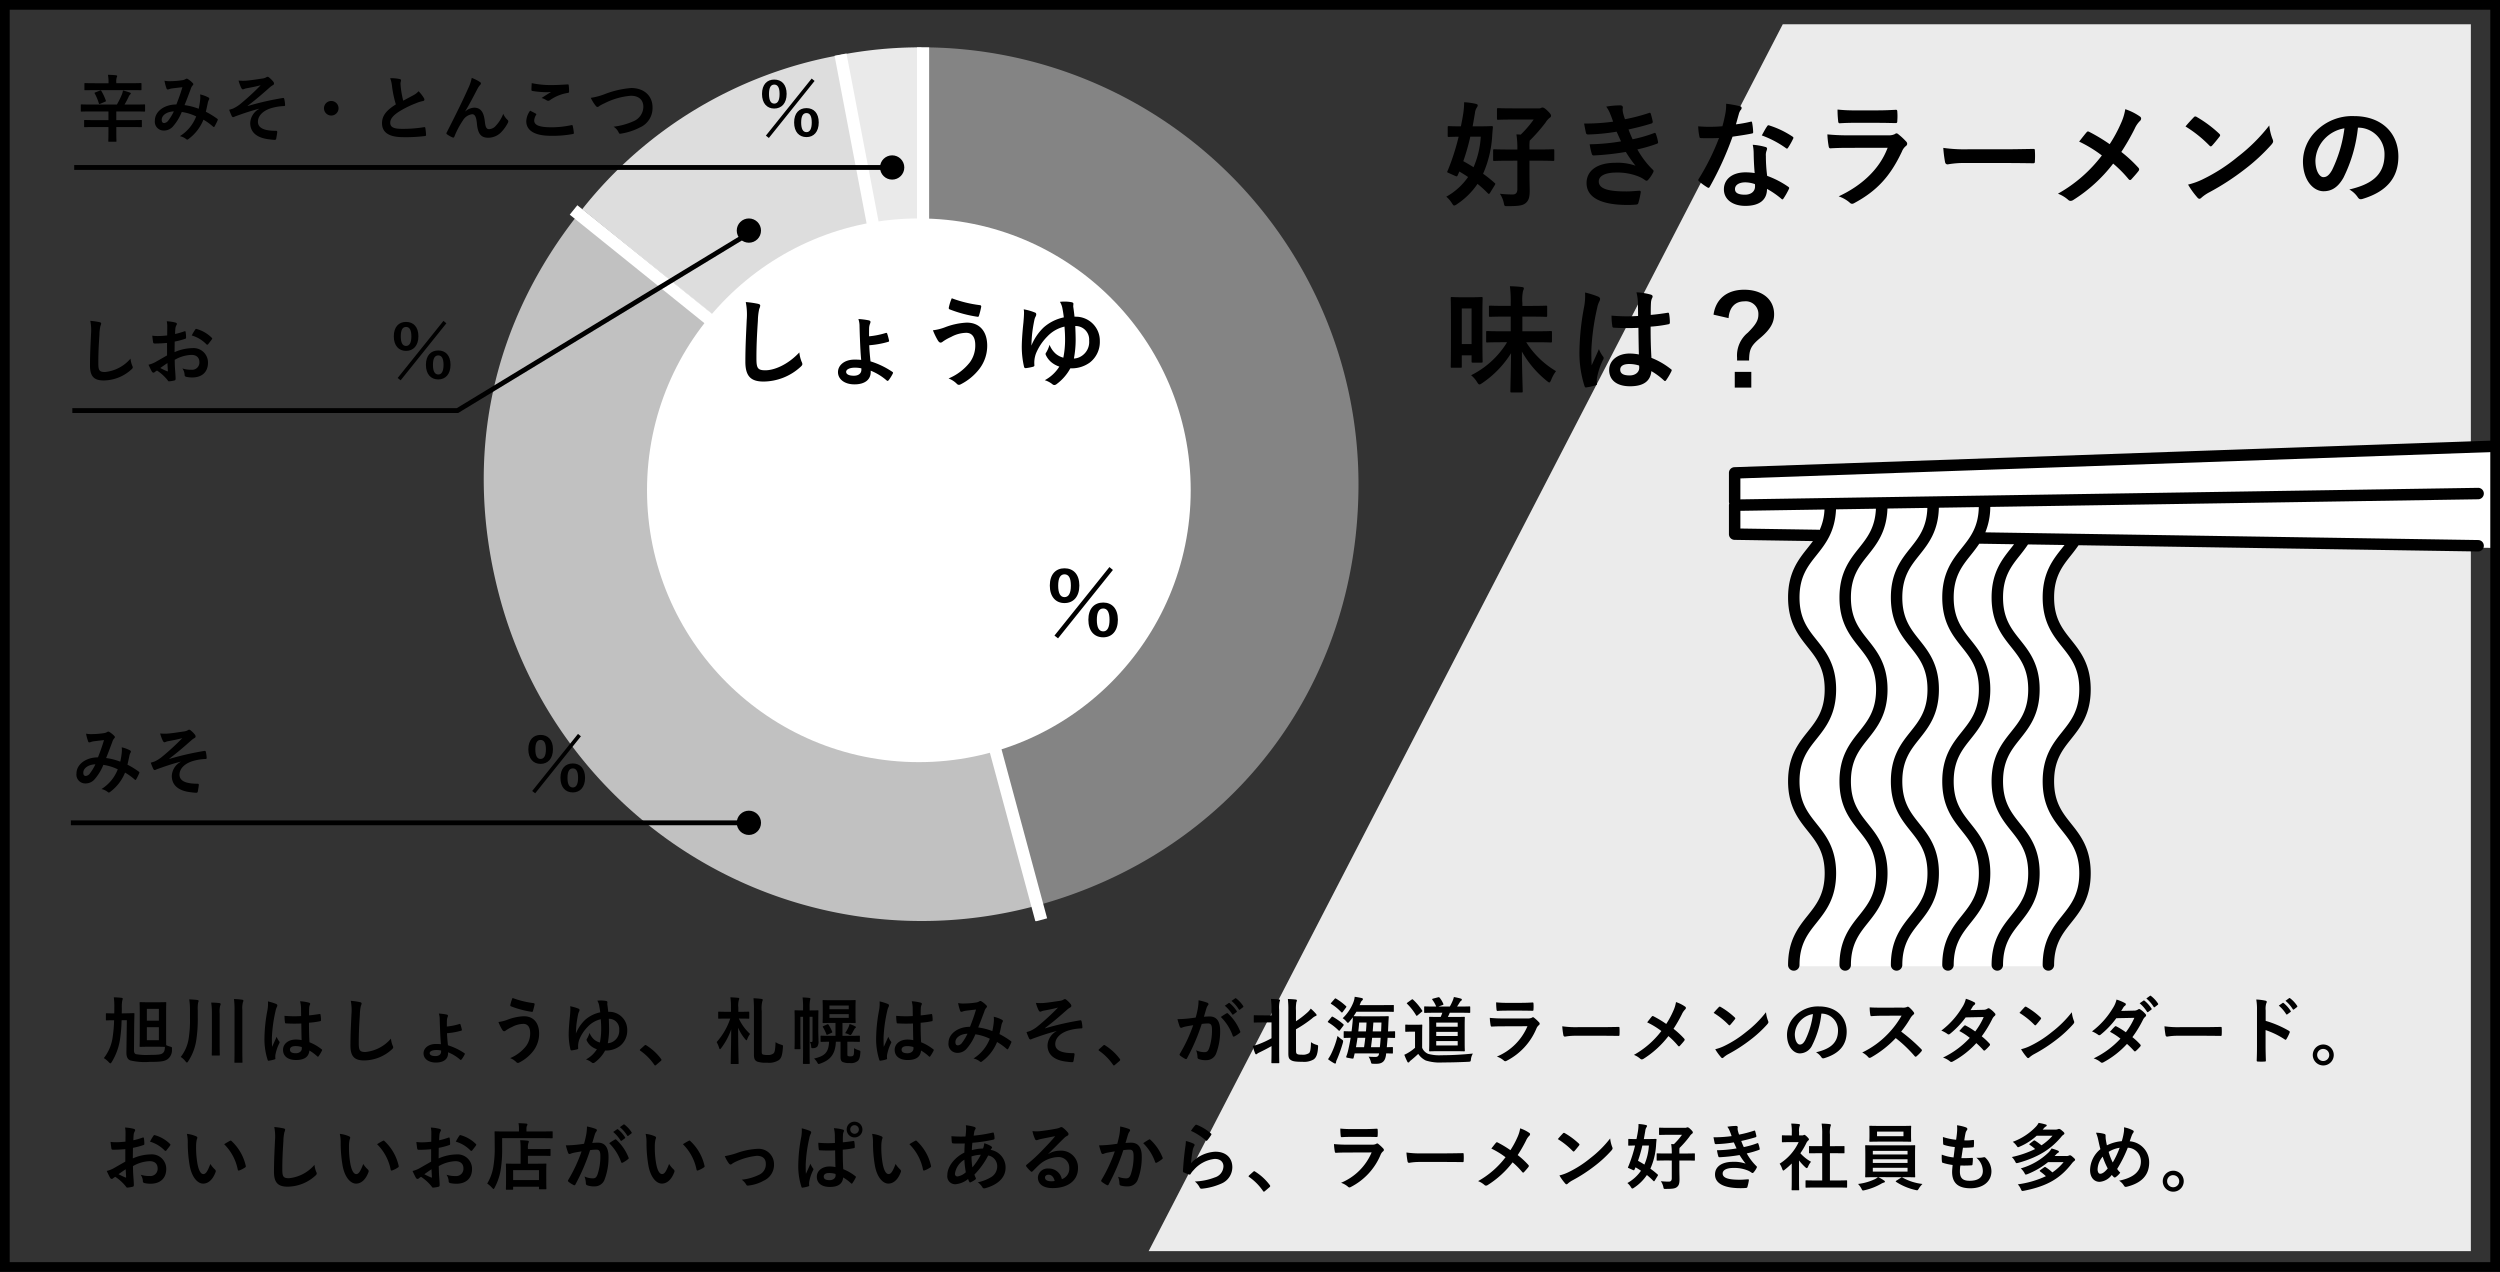 <svg id="ラーメン" xmlns="http://www.w3.org/2000/svg" xmlns:xlink="http://www.w3.org/1999/xlink" width="515" height="262" viewBox="0 0 515 262">
  <rect x="0" y="0" width="515" height="262" fill="#333333" stroke="none"/>
  <defs>
    <clipPath id="clip-path">
      <rect id="長方形_1217" data-name="長方形 1217" width="158.839" height="109.25" fill="none"/>
    </clipPath>
    <clipPath id="clip-path-2">
      <rect id="長方形_1231" data-name="長方形 1231" width="180.201" height="180" fill="none"/>
    </clipPath>
  </defs>
  <g id="ラーメン-2" data-name="ラーメン">
    <path id="パス_4343" data-name="パス 4343" d="M100.816,0h141.75V252.729H-29.809Z" transform="translate(266.432 5)" fill="#ebebeb"/>
    <g id="グループ_662" data-name="グループ 662" transform="translate(356.16 90.75)">
      <path id="パス_4464" data-name="パス 4464" d="M1.84,7.018V18.862H19.018L16.27,24.134,13.924,28.9v6.422l2.346,6.032,4.02,6.357V55l-2.656,5.57-3.709,4.377V72.73l2.346,6.062,4.02,6.284v8.4l-4.02,6.056-2.346,3.839-.83,4.931h52.83l.857-4.931,2.693-4.9,3.518-5V87.709l-1.752-6.2-3.533-4.955L65.924,72.73V66.757L69.475,61.7l3.518-5.17V48.535l-2.7-6.18-3.516-4.973-.857-6.219.857-4.765,4.459-5.575,87.146,1.309V.8Z" fill="#fff"/>
      <g id="グループ_661" data-name="グループ 661" transform="translate(0 0)" clip-path="url(#clip-path)">
        <path id="パス_4434" data-name="パス 4434" d="M157.619,0,1.137,5.488A1.179,1.179,0,0,0,0,6.667V12.63a1.169,1.169,0,0,0,.069.344A1.152,1.152,0,0,0,0,13.321v5.963a1.178,1.178,0,0,0,1.16,1.179l16.145.253c-.353.481-.719.949-1.095,1.421-1.889,2.369-4.028,5.056-4.028,10.2s2.139,7.831,4.028,10.2c1.807,2.269,3.515,4.411,3.515,8.731S18.017,57.732,16.21,60c-1.889,2.37-4.028,5.056-4.028,10.2s2.139,7.833,4.028,10.2c1.807,2.268,3.515,4.411,3.515,8.732S18.017,95.6,16.21,97.869c-1.889,2.37-4.028,5.057-4.028,10.2a1.179,1.179,0,0,0,2.357,0c0-4.322,1.707-6.464,3.514-8.733,1.889-2.37,4.029-5.058,4.029-10.2s-2.14-7.831-4.029-10.2c-1.807-2.269-3.514-4.412-3.514-8.734s1.707-6.463,3.514-8.731c1.889-2.37,4.029-5.057,4.029-10.2s-2.14-7.83-4.029-10.2c-1.807-2.268-3.514-4.411-3.514-8.731s1.707-6.463,3.514-8.732c1.791-2.248,3.806-4.785,4.008-9.432l8.219-.129c-.166,3.884-1.77,5.943-3.482,8.092-1.889,2.369-4.029,5.056-4.029,10.2s2.14,7.831,4.029,10.2c1.807,2.269,3.514,4.411,3.514,8.731S28.606,57.732,26.8,60c-1.889,2.37-4.029,5.056-4.029,10.2s2.14,7.833,4.029,10.2c1.807,2.268,3.514,4.411,3.514,8.732S28.606,95.6,26.8,97.869c-1.889,2.37-4.029,5.057-4.029,10.2a1.179,1.179,0,0,0,2.357,0c0-4.322,1.708-6.464,3.515-8.733,1.889-2.37,4.028-5.058,4.028-10.2s-2.139-7.831-4.028-10.2c-1.807-2.269-3.515-4.412-3.515-8.734s1.708-6.463,3.515-8.731c1.889-2.37,4.028-5.057,4.028-10.2s-2.139-7.83-4.028-10.2c-1.807-2.268-3.515-4.411-3.515-8.731s1.708-6.463,3.515-8.732,3.851-4.846,4.013-9.6l8.221-.129c-.125,3.993-1.753,6.078-3.49,8.258-1.889,2.369-4.028,5.056-4.028,10.2s2.139,7.831,4.028,10.2c1.807,2.269,3.515,4.411,3.515,8.731S39.192,57.732,37.385,60c-1.889,2.37-4.028,5.056-4.028,10.2s2.139,7.833,4.028,10.2c1.807,2.268,3.515,4.411,3.515,8.732s-1.708,6.465-3.515,8.733c-1.889,2.37-4.028,5.057-4.028,10.2a1.179,1.179,0,0,0,2.357,0c0-4.322,1.707-6.464,3.514-8.733,1.889-2.37,4.029-5.058,4.029-10.2s-2.14-7.831-4.029-10.2c-1.807-2.269-3.514-4.412-3.514-8.734s1.707-6.463,3.514-8.731c1.889-2.37,4.029-5.057,4.029-10.2s-2.14-7.83-4.029-10.2c-1.807-2.268-3.514-4.411-3.514-8.731s1.707-6.463,3.514-8.732c1.834-2.3,3.9-4.906,4.018-9.763l8.227-.128c-.084,4.105-1.738,6.212-3.5,8.423-1.889,2.369-4.029,5.056-4.029,10.2s2.14,7.831,4.029,10.2c1.807,2.269,3.514,4.411,3.514,8.731S49.781,57.732,47.973,60c-1.889,2.37-4.029,5.056-4.029,10.2s2.14,7.833,4.029,10.2c1.807,2.268,3.514,4.411,3.514,8.732s-1.707,6.465-3.514,8.733c-1.889,2.37-4.029,5.057-4.029,10.2a1.179,1.179,0,0,0,2.357,0c0-4.322,1.708-6.464,3.515-8.733,1.889-2.37,4.028-5.058,4.028-10.2S51.7,81.3,49.816,78.934C48.009,76.665,46.3,74.522,46.3,70.2s1.708-6.463,3.515-8.731c1.889-2.37,4.028-5.057,4.028-10.2s-2.139-7.83-4.028-10.2C48.009,38.8,46.3,36.657,46.3,32.337s1.708-6.463,3.515-8.732c.584-.733,1.192-1.5,1.753-2.353l7.17.112c-.2.256-.394.511-.6.772-1.889,2.369-4.028,5.056-4.028,10.2s2.139,7.831,4.028,10.2c1.807,2.269,3.515,4.411,3.515,8.731S59.944,57.732,58.136,60c-1.889,2.37-4.028,5.056-4.028,10.2s2.139,7.833,4.028,10.2c1.807,2.268,3.515,4.411,3.515,8.732s-1.708,6.465-3.515,8.733c-1.889,2.37-4.028,5.057-4.028,10.2a1.179,1.179,0,0,0,2.357,0c0-4.322,1.707-6.464,3.514-8.733,1.889-2.37,4.029-5.058,4.029-10.2s-2.14-7.831-4.029-10.2c-1.807-2.269-3.514-4.412-3.514-8.734s1.707-6.463,3.514-8.731c1.889-2.37,4.029-5.057,4.029-10.2s-2.14-7.83-4.029-10.2c-1.807-2.268-3.514-4.411-3.514-8.731s1.707-6.463,3.514-8.732c.551-.69,1.105-1.418,1.63-2.2l7.523.117c-.158.2-.311.4-.475.608-1.889,2.369-4.029,5.057-4.029,10.2s2.139,7.831,4.028,10.2c1.807,2.269,3.515,4.411,3.515,8.731S70.464,57.732,68.657,60c-1.889,2.37-4.028,5.056-4.028,10.2s2.139,7.833,4.028,10.2c1.807,2.268,3.515,4.411,3.515,8.732s-1.708,6.465-3.515,8.733c-1.889,2.37-4.028,5.057-4.028,10.2a1.179,1.179,0,0,0,2.357,0c0-4.322,1.707-6.464,3.514-8.733,1.889-2.37,4.029-5.058,4.029-10.2s-2.14-7.831-4.029-10.2c-1.807-2.269-3.514-4.412-3.514-8.734s1.707-6.463,3.514-8.731c1.889-2.37,4.029-5.057,4.029-10.2s-2.14-7.83-4.029-10.2c-1.807-2.268-3.514-4.411-3.514-8.731S68.694,25.872,70.5,23.6c.512-.641,1.028-1.316,1.522-2.032l82.313,1.288h.019a1.179,1.179,0,0,0,.018-2.357L52.82,18.913a13.981,13.981,0,0,0,1.017-5.238L154.373,12.1a1.179,1.179,0,0,0-.018-2.357h-.019L2.357,12.123V7.805L157.7,2.357A1.178,1.178,0,1,0,157.619,0M18.7,18.419a1.166,1.166,0,0,0-.2-.043L2.357,18.124V14.482l17.327-.272a11.218,11.218,0,0,1-.989,4.209" transform="translate(0 0)"/>
      </g>
    </g>
    <path id="パス_4588" data-name="パス 4588" d="M1.224-13.056c0,.24.024.264.24.264.12,0,.648-.024,2.016-.048A47.509,47.509,0,0,1,1.272-5.952a1.043,1.043,0,0,0-.144.36c0,.12.12.144.384.264l1.224.552c.384.168.432.144.576-.168l.312-.72c.576.336,1.2.72,1.8,1.128A13.381,13.381,0,0,1,.936-.48,5.48,5.48,0,0,1,2.064.816c.24.36.336.528.5.528a1.344,1.344,0,0,0,.576-.288A15.22,15.22,0,0,0,7.368-3.12,23.3,23.3,0,0,1,9.5-1.176c.1.1.144.12.192.12.072,0,.144-.048.24-.192l.96-1.56c.168-.264.192-.36.024-.48a25.478,25.478,0,0,0-2.4-1.92,22.563,22.563,0,0,0,1.872-7.728c.024-.456.072-1.08.144-1.776.024-.264-.048-.312-.288-.312-.144,0-.792.048-2.688.048H6.36c.168-.864.312-1.776.48-2.712a2.552,2.552,0,0,1,.36-1.128.957.957,0,0,0,.216-.5c0-.144-.144-.216-.384-.288a13.4,13.4,0,0,0-2.424-.336,15.21,15.21,0,0,1-.168,2.256c-.144.936-.312,1.824-.5,2.712-1.728,0-2.328-.048-2.472-.048-.216,0-.24.024-.24.264Zm6.816.216A18.628,18.628,0,0,1,6.552-6.552C5.832-7.008,5.136-7.416,4.44-7.8a44.813,44.813,0,0,0,1.44-5.04ZM15.576-7.9V-2.04c0,.744-.312,1.1-.96,1.1a23.678,23.678,0,0,1-2.64-.144A5.4,5.4,0,0,1,12.768.744c.144.744.144.744.888.72,2.28,0,3.048-.144,3.624-.624s.84-1.1.84-2.52c0-.864-.048-1.848-.048-3.6V-7.9H19.8c2.232,0,2.976.048,3.12.048.24,0,.264-.024.264-.24v-1.9c0-.24-.024-.264-.264-.264-.144,0-.888.048-3.12.048H18.072v-.432a9.749,9.749,0,0,1,.048-1.392,34.737,34.737,0,0,0,3.264-3.72,3.616,3.616,0,0,1,.888-1.008.445.445,0,0,0,.24-.408c0-.216-.144-.456-.768-1.056-.576-.552-.816-.624-1.008-.624a.681.681,0,0,0-.312.1.868.868,0,0,1-.432.072H14.568c-2.088,0-2.784-.048-2.928-.048-.24,0-.264.024-.264.288v1.824c0,.264.024.288.264.288.144,0,.84-.048,2.928-.048h4.368a22.075,22.075,0,0,1-2.664,3.1l-.888-.048a18.953,18.953,0,0,1,.192,3.12H13.968c-2.208,0-2.976-.048-3.1-.048-.264,0-.288.024-.288.264v1.9c0,.216.024.24.288.24.12,0,.888-.048,3.1-.048ZM35.3-15.936a42.317,42.317,0,0,1-5.976.384c.144.768.312,1.656.384,1.92.048.24.192.336.48.336a41.562,41.562,0,0,0,5.832-.576c.312.672.672,1.488.912,1.992a41.852,41.852,0,0,1-6.456.6,12.109,12.109,0,0,0,.432,1.968c.072.24.168.336.432.336A56.7,56.7,0,0,0,37.92-9.7a27.909,27.909,0,0,0,1.992,2.832,11.114,11.114,0,0,0-4.128-.6c-3.744,0-5.952,1.608-5.952,4.176,0,2.952,2.928,4.512,8.448,4.512q.9,0,1.728-.072c.336-.024.432-.12.5-.36a15.6,15.6,0,0,0,.48-2.184c.024-.192-.048-.312-.288-.312-.864.048-1.752.144-2.64.144-3.672,0-5.712-.5-5.712-2.064,0-1.128,1.32-1.824,3.576-1.824a11.685,11.685,0,0,1,4.512.768,6.043,6.043,0,0,1,1.416.768.638.638,0,0,0,.336.144c.144,0,.24-.072.384-.24A6.96,6.96,0,0,0,43.56-5.5c.12-.264.12-.36-.12-.576A17.9,17.9,0,0,1,40.3-10.224,29.539,29.539,0,0,0,44.352-11.4c.24-.1.24-.216.192-.432a9.1,9.1,0,0,0-.432-1.584c-.072-.216-.192-.264-.432-.144a28.187,28.187,0,0,1-4.368,1.248c-.312-.672-.624-1.416-.84-2.016,1.632-.36,3.1-.72,4.7-1.224a.367.367,0,0,0,.288-.432c-.1-.48-.264-1.152-.408-1.608-.072-.192-.192-.216-.408-.12a37.43,37.43,0,0,1-4.9,1.272c-.144-.408-.216-.624-.384-1.248a4.259,4.259,0,0,1-.1-.72c0-.144.048-.312.048-.456,0-.24-.192-.432-.528-.432a16.971,16.971,0,0,0-2.9.264,6.087,6.087,0,0,1,.84,1.536C34.968-16.9,35.112-16.488,35.3-15.936ZM64.464-5.352a12.369,12.369,0,0,0-1.9-.144c-2.712,0-4.44,1.416-4.44,3.5,0,2.064,1.776,3.408,4.416,3.408,2.736,0,4.464-1.1,4.464-3.5A17.851,17.851,0,0,1,69.936-.072c.1.1.168.144.24.144s.144-.048.216-.168A14.766,14.766,0,0,0,71.5-2.04c.12-.24.1-.336-.144-.5a18.818,18.818,0,0,0-4.32-2.232,31.344,31.344,0,0,1-.264-4.08,2.494,2.494,0,0,1,.1-.984,3.009,3.009,0,0,0,.144-.5.369.369,0,0,0-.336-.384,12.973,12.973,0,0,0-2.616-.456,8.429,8.429,0,0,1,.192,1.7C64.272-8.352,64.32-6.888,64.464-5.352Zm.048,2.28a2.764,2.764,0,0,1,.024.48c0,1.008-.792,1.7-2.088,1.7-1.368,0-2.04-.384-2.04-1.152,0-.912.936-1.392,2.136-1.392A6.116,6.116,0,0,1,64.512-3.072ZM60.6-15.384c.216-.72.408-1.464.576-2.04a2.638,2.638,0,0,1,.384-.888.591.591,0,0,0,.216-.456c0-.168-.144-.312-.384-.36a22.194,22.194,0,0,0-2.808-.5,9.289,9.289,0,0,1-.144,1.944c-.168.864-.336,1.68-.624,2.688-1.1.1-1.824.12-2.76.12-.7,0-1.248-.024-2.232-.1a12.539,12.539,0,0,0,.24,2.04c.048.312.1.384.336.384.6.024.792.024,1.32.024.744,0,1.488,0,2.4-.048A48.418,48.418,0,0,1,52.968-4.2a.459.459,0,0,0-.12.288c0,.1.048.168.168.264a11.394,11.394,0,0,0,1.656,1.224.665.665,0,0,0,.288.12c.1,0,.168-.072.264-.24a66.317,66.317,0,0,0,4.68-10.3c1.488-.216,2.664-.384,3.96-.648.192-.024.288-.072.288-.288a13.022,13.022,0,0,0-.216-1.944c-.048-.264-.144-.264-.36-.192A25.794,25.794,0,0,1,60.6-15.384Zm5.328,2.28A20.741,20.741,0,0,1,70.9-10.488a.335.335,0,0,0,.216.1c.072,0,.144-.048.216-.168a14.6,14.6,0,0,0,1.008-1.776.572.572,0,0,0,.1-.288c0-.1-.072-.168-.216-.264a18.725,18.725,0,0,0-4.7-2.256.335.335,0,0,0-.5.168C66.7-14.544,66.336-13.824,65.928-13.1Zm24.1-2.592c1.464,0,2.592.048,3.384.048.36.024.432-.072.432-.48a12.185,12.185,0,0,0,0-1.872c0-.264-.072-.384-.288-.384-.936.048-2.208.12-3.768.12h-4.32a33.065,33.065,0,0,1-3.936-.168,20.919,20.919,0,0,0,.12,2.3c.024.384.1.528.336.528,1.008-.072,2.208-.1,3.288-.1Zm1.824,5.136C90.12-5.928,86.208-2.616,81.768-.552A7.036,7.036,0,0,1,84,.7a.783.783,0,0,0,.528.288,1.153,1.153,0,0,0,.48-.168C89.64-1.68,92.4-4.68,94.8-9.792a2.749,2.749,0,0,1,.816-1.128.579.579,0,0,0,.264-.456.707.707,0,0,0-.24-.5,14.165,14.165,0,0,0-1.608-1.488.618.618,0,0,0-.36-.168.516.516,0,0,0-.312.144,2.64,2.64,0,0,1-1.272.264H83.856a42.473,42.473,0,0,1-4.416-.192A18.2,18.2,0,0,0,79.7-10.9c.048.312.144.456.36.456,1.2-.072,2.4-.1,3.6-.1ZM116.4-7.416c1.776,0,3.552.024,5.352.048.336.024.432-.072.432-.36a17.691,17.691,0,0,0,0-2.256c0-.288-.072-.36-.432-.336-1.848.024-3.7.072-5.52.072H108.5a30.833,30.833,0,0,1-5.184-.288,26.049,26.049,0,0,0,.36,2.9c.072.36.264.5.552.5a19.192,19.192,0,0,1,3.528-.288ZM137.592-11.3a35.761,35.761,0,0,0-4.176-2.52.682.682,0,0,0-.288-.1.333.333,0,0,0-.24.12c-.312.336-.888,1.08-1.584,1.968a26.329,26.329,0,0,1,4.68,2.856A29.319,29.319,0,0,1,126.936-1.1,6.99,6.99,0,0,1,129.1.216a.673.673,0,0,0,.456.168A1.093,1.093,0,0,0,130.1.192,31.5,31.5,0,0,0,138.312-7.3a24.539,24.539,0,0,1,3.144,3.168c.12.144.216.216.336.216a.371.371,0,0,0,.288-.168c.5-.552.984-1.08,1.464-1.7a.64.64,0,0,0,.12-.312.519.519,0,0,0-.144-.336A27.892,27.892,0,0,0,139.992-9.7a47.132,47.132,0,0,0,2.736-4.752,5.244,5.244,0,0,1,1.08-1.608.708.708,0,0,0,.264-.528.5.5,0,0,0-.24-.408,11.728,11.728,0,0,0-3.024-1.512,11.165,11.165,0,0,1-.912,2.952A28.421,28.421,0,0,1,137.592-11.3Zm15.624-3.648a25.405,25.405,0,0,1,4.9,3.912c.12.12.216.192.312.192s.168-.072.288-.192c.336-.36,1.128-1.32,1.488-1.8a.516.516,0,0,0,.144-.312c0-.1-.072-.192-.216-.336a25.027,25.027,0,0,0-4.584-3.408.64.64,0,0,0-.312-.12.45.45,0,0,0-.336.192C154.44-16.344,153.744-15.6,153.216-14.952Zm.528,11.976a16.629,16.629,0,0,0,1.92,2.664.622.622,0,0,0,.408.264.664.664,0,0,0,.432-.24,8.284,8.284,0,0,1,1.608-1.1,51.6,51.6,0,0,0,7.248-4.7,39.228,39.228,0,0,0,5.52-5.088c.264-.312.384-.5.384-.72a1.174,1.174,0,0,0-.12-.456,10.713,10.713,0,0,1-.672-2.808A36.056,36.056,0,0,1,163.9-8.64a35.574,35.574,0,0,1-6.912,4.464A14.458,14.458,0,0,1,153.744-2.976Zm35.088-11.736a5.451,5.451,0,0,1,5.376,5.568c0,4.536-3.192,6.216-7.248,7.176a5.09,5.09,0,0,1,1.68,1.512c.312.48.528.576,1.032.432,4.872-1.464,7.392-4.272,7.392-8.736,0-4.776-3.384-8.328-9.144-8.328a10.5,10.5,0,0,0-7.8,3.072,8.842,8.842,0,0,0-2.712,6.24c0,3.912,2.136,6.168,4.248,6.168,1.8,0,3.048-.96,4.08-2.76a30.052,30.052,0,0,0,3-10.344Zm-2.88.144a27.421,27.421,0,0,1-2.544,8.592c-.648,1.152-1.176,1.464-1.8,1.464-.744,0-1.632-1.224-1.632-3.432a6.911,6.911,0,0,1,1.872-4.44A7.228,7.228,0,0,1,185.952-14.568ZM13.464,29.5A18.2,18.2,0,0,1,6.048,36.3a5.527,5.527,0,0,1,1.2,1.368c.24.384.36.528.528.528.144,0,.288-.1.576-.288A20.635,20.635,0,0,0,14.28,31.76c-.048,3.72-.144,7.368-.144,7.848,0,.216.024.24.264.24h1.992c.264,0,.288-.024.288-.24,0-.5-.144-4.3-.168-8.184a21.073,21.073,0,0,0,5.136,6.048c.24.192.384.312.5.312.144,0,.24-.168.408-.552a7.4,7.4,0,0,1,.984-1.776A18.242,18.242,0,0,1,17.4,29.5h1.824c2.28,0,3.072.048,3.216.048.24,0,.264-.024.264-.288v-1.8c0-.24-.024-.264-.264-.264-.144,0-.936.048-3.216.048H16.608V24.224h1.848c2.136,0,2.856.048,3,.048.24,0,.264-.024.264-.288V22.232c0-.24-.024-.264-.264-.264-.144,0-.864.048-3,.048H16.608v-.6a8.913,8.913,0,0,1,.144-2.52,1.245,1.245,0,0,0,.168-.528c0-.12-.168-.216-.408-.24-.816-.1-1.584-.144-2.472-.168a23.987,23.987,0,0,1,.168,3.5v.552h-1.2c-2.136,0-2.88-.048-3.024-.048-.24,0-.264.024-.264.264v1.752c0,.264.024.288.264.288.144,0,.888-.048,3.024-.048h1.2v3.024H12.6c-2.28,0-3.072-.048-3.216-.048-.24,0-.24.024-.24.264v1.8c0,.264,0,.288.24.288.144,0,.936-.048,3.216-.048Zm-5.088-5.28c0-2.736.048-3.624.048-3.768,0-.24-.024-.264-.288-.264-.144,0-.6.048-2.088.048H4.176c-1.464,0-1.944-.048-2.088-.048-.216,0-.24.024-.24.264,0,.144.048,1.08.048,4.488v3.7c0,4.8-.048,5.688-.048,5.856,0,.24.024.264.24.264h1.8c.216,0,.24-.024.24-.264v-2.3H6.144V33.44c0,.24.024.264.264.264H8.136c.264,0,.288-.024.288-.264,0-.144-.048-.984-.048-5.352Zm-2.232-1.68v7.344H4.128V22.544Zm34.464,9.48a10.015,10.015,0,0,0-1.92-.192c-2.424,0-4.2,1.416-4.2,3.384,0,2.064,1.536,3.36,4.3,3.36,2.832,0,4.2-1.1,4.392-3.12a14.252,14.252,0,0,1,2.592,1.92.332.332,0,0,0,.216.12.29.29,0,0,0,.216-.144A12.966,12.966,0,0,0,47.3,35.5c.12-.264.1-.336-.12-.48a15.707,15.707,0,0,0-3.984-2.3c-.12-2.064-.168-3.744-.168-6.432a27.045,27.045,0,0,0,3.7-.5c.168-.024.264-.144.264-.36a9.594,9.594,0,0,0-.144-1.7c-.048-.264-.1-.36-.384-.288-1.032.168-2.28.336-3.408.432,0-1.1,0-1.728.048-2.544a2.707,2.707,0,0,1,.192-.84,1.029,1.029,0,0,0,.144-.408c0-.216-.168-.336-.432-.408a13.36,13.36,0,0,0-2.9-.456,9.894,9.894,0,0,1,.312,2.352c0,.888.024,1.656.024,2.52a34.719,34.719,0,0,1-5.472-.072,14.7,14.7,0,0,0,.168,2.184c.024.24.12.312.432.312a48.531,48.531,0,0,0,4.944.024C40.536,28.424,40.56,30.176,40.608,32.024Zm.048,2.28a3.38,3.38,0,0,1,.024.48c0,.864-.768,1.56-1.968,1.56-1.416,0-1.944-.456-1.944-1.2s.672-1.152,1.8-1.152A6.685,6.685,0,0,1,40.656,34.3ZM29.52,19.256a12.078,12.078,0,0,1-.168,2.832,52.132,52.132,0,0,0-.984,9.1A22.356,22.356,0,0,0,29.4,38.5c.12.336.216.36.48.288a10.051,10.051,0,0,0,1.8-.408c.216-.072.312-.144.288-.312a4.532,4.532,0,0,1,.024-1.272,14.225,14.225,0,0,1,1.224-3.648.7.7,0,0,0,.144-.384.519.519,0,0,0-.144-.336,6.382,6.382,0,0,1-.84-1.512c-.5,1.2-1.008,2.232-1.488,3.336-.072-1.008-.072-2.112-.072-3.072a47.658,47.658,0,0,1,1.2-8.736,4.871,4.871,0,0,1,.432-1.32,1.225,1.225,0,0,0,.168-.528c0-.192-.1-.336-.36-.48A18.741,18.741,0,0,0,29.52,19.256Zm29.568,5.28c.144-2.184,1.344-3.456,3.24-3.456a2.6,2.6,0,0,1,2.9,2.664c0,1.224-.456,2.064-2.184,3.792A6.078,6.078,0,0,0,60.84,32.7v.576h2.472c.024-2.232.312-3,2.3-4.656,2.136-1.8,2.856-3.192,2.856-4.872,0-3.072-2.424-5.064-6.168-5.064-3.552,0-5.856,1.92-6.312,5.136ZM60.36,35.6v3.24h3.408V35.6Z" transform="translate(297 41)"/>
    <g id="グラフ" transform="translate(-110 -798.351)">
      <g id="グループ_693" data-name="グループ 693" transform="translate(209.649 808.101)">
        <g id="グループ_692" data-name="グループ 692" clip-path="url(#clip-path-2)">
          <path id="パス_4466" data-name="パス 4466" d="M90.213,89.989,73.041,1.654A86.984,86.984,0,0,1,90.213,0Z" fill="#eaeaea"/>
          <path id="パス_4467" data-name="パス 4467" d="M90.213,89.989,20.279,33.357a87.237,87.237,0,0,1,52.762-31.7Z" fill="#ddd"/>
          <path id="パス_4468" data-name="パス 4468" d="M90.213,89.989,113.5,176.912A89.99,89.99,0,0,1,3.29,113.28c-7.717-28.8-1.778-56.749,16.989-79.923Z" fill="#c1c1c1"/>
          <path id="パス_4469" data-name="パス 4469" d="M90.213,89.989V0A89.99,89.99,0,0,1,180.2,89.989c0,41.748-26.373,76.117-66.7,86.923Z" fill="#848484"/>
          <line id="線_112" data-name="線 112" x2="24.352" y2="90.25" transform="translate(90.5 89.5)" fill="none" stroke="#fff" stroke-width="2.5"/>
          <line id="線_113" data-name="線 113" y2="89.75" transform="translate(90.5 -0.25)" fill="none" stroke="#fff" stroke-width="2.5"/>
          <line id="線_114" data-name="線 114" x2="17" y2="89" transform="translate(73.5 1.5)" fill="none" stroke="#fff" stroke-width="2.5"/>
          <line id="線_115" data-name="線 115" x2="72" y2="58" transform="translate(18.5 33.5)" fill="none" stroke="#fff" stroke-width="2.5"/>
        </g>
      </g>
      <path id="パス_4597" data-name="パス 4597" d="M4-11.835a9.973,9.973,0,0,1,.15,2.745c-.075,1.8-.21,3.96-.21,6.48,0,2.295.9,3.06,2.82,3.06A8.57,8.57,0,0,0,12.45-1.8c.24-.21.3-.33.3-.465a.986.986,0,0,0-.12-.36,5.215,5.215,0,0,1-.345-1.425,7.91,7.91,0,0,1-5.25,2.76c-1.2,0-1.38-.345-1.38-1.86,0-1.965.075-3.5.225-5.805a8.991,8.991,0,0,1,.21-1.83,1.455,1.455,0,0,0,.15-.495c0-.15-.105-.225-.36-.285A15.514,15.514,0,0,0,4-11.835ZM19.815-4.71c-1.1.63-1.8,1.035-2.445,1.395a5.539,5.539,0,0,1-1.38.525c.225.495.525,1.125.69,1.395a.421.421,0,0,0,.33.24.376.376,0,0,0,.255-.105,2.719,2.719,0,0,1,.48-.33A9.223,9.223,0,0,1,19.875.33c.135.195.195.315.36.3a6.1,6.1,0,0,0,1.11-.18c.255-.06.225-.285.225-.495,0-.345-.075-1.29-.12-1.95s-.045-1.17-.06-1.8a7.418,7.418,0,0,1,3.435-1.02c1.05,0,1.65.54,1.65,1.515a1.489,1.489,0,0,1-1.62,1.545,5.6,5.6,0,0,1-1.875-.27A2.621,2.621,0,0,1,23.43-.75a.4.4,0,0,0,.33.45,5.813,5.813,0,0,0,1.23.135c2.025,0,3.255-1.125,3.255-3.045a2.969,2.969,0,0,0-3.195-3,9.467,9.467,0,0,0-3.69.825c.015-.72.015-1.455.03-2.175a15.289,15.289,0,0,0,2.145-.57c.15-.045.195-.09.195-.24a7.539,7.539,0,0,0-.09-1.17c-.015-.15-.12-.18-.255-.135a14.709,14.709,0,0,1-1.92.555c.015-.48.03-.855.075-1.245a1.836,1.836,0,0,1,.21-.585.532.532,0,0,0,.09-.24c0-.135-.12-.24-.3-.285a8.5,8.5,0,0,0-1.785-.27,5.546,5.546,0,0,1,.1,1.215c0,.645-.015,1.215-.015,1.71-.63.06-1.275.12-1.905.12a7.663,7.663,0,0,1-1.17-.075c.06.525.12,1.02.165,1.3.03.225.105.315.36.315,1,0,1.77-.06,2.52-.12Zm.075,1.575c.03.5.06,1.185.09,1.575.015.135-.03.15-.15.12a15.383,15.383,0,0,1-1.41-.675C18.96-2.5,19.47-2.85,19.89-3.135ZM24.9-8.82a6.924,6.924,0,0,1,3.045,1.845c.045.075.255.06.3,0,.225-.3.615-.765.81-1.065a.389.389,0,0,0,.06-.15c0-.045-.03-.09-.09-.15a7.13,7.13,0,0,0-3.18-1.83c-.1-.03-.15.015-.255.18A9.2,9.2,0,0,0,24.9-8.82Z" transform="translate(124.6 876.275)"/>
      <path id="パス_4598" data-name="パス 4598" d="M10.17-5.595a12.438,12.438,0,0,0-2.91-.75c.45-1.08.87-2.25,1.26-3.27a2.039,2.039,0,0,1,.4-.78.386.386,0,0,0,.15-.255A.36.36,0,0,0,8.94-10.9a5.013,5.013,0,0,0-1.02-.825.344.344,0,0,0-.21-.06.33.33,0,0,0-.2.06,1.73,1.73,0,0,1-.735.255,16.74,16.74,0,0,1-2.325.195,5.59,5.59,0,0,1-1.32-.09A9.092,9.092,0,0,0,3.57-9.735a.243.243,0,0,0,.24.165.789.789,0,0,0,.27-.06A3.149,3.149,0,0,1,4.755-9.8c.495-.06,1.245-.15,2.07-.24-.375,1.26-.75,2.31-1.245,3.555-2.5,0-4.425,1.455-4.425,3.315A1.814,1.814,0,0,0,2.94-1.11a2.462,2.462,0,0,0,1.92-.825,10.41,10.41,0,0,0,1.83-3,10.142,10.142,0,0,1,2.97.915A8.279,8.279,0,0,1,6.3.045,3.091,3.091,0,0,1,7.605.66.41.41,0,0,0,7.83.765c.09,0,.165-.06.3-.165a9.207,9.207,0,0,0,3.03-3.945,12.19,12.19,0,0,1,1.965,1.41.286.286,0,0,0,.18.1c.045,0,.09-.03.135-.1a12.925,12.925,0,0,0,.645-1.29c.045-.15.06-.225-.09-.315a17.357,17.357,0,0,0-2.34-1.44c.15-.645.3-1.3.42-1.935a2.523,2.523,0,0,1,.24-.585.282.282,0,0,0-.1-.405,6.469,6.469,0,0,0-1.74-.645,4.694,4.694,0,0,1,.015,1.02A14.839,14.839,0,0,1,10.17-5.595Zm-5.115.54a10.254,10.254,0,0,1-1.1,1.83,1.211,1.211,0,0,1-.87.57c-.36,0-.525-.21-.525-.69C2.565-4.2,3.525-4.995,5.055-5.055Zm17.565-.51A3.5,3.5,0,0,0,20.79-2.67c0,1.815,1.23,3.105,4.05,3.39a8.639,8.639,0,0,0,.99.09c.21,0,.3-.09.33-.33.045-.27.165-.885.195-1.26.015-.195-.075-.27-.225-.27-2.175,0-3.75-.435-3.75-1.875,0-1.08.825-2.145,2.565-2.745a10.515,10.515,0,0,1,2.79-.48c.165-.015.255-.06.24-.21a6.511,6.511,0,0,0-.165-1.215c-.03-.165-.09-.27-.285-.24a58.557,58.557,0,0,0-7.23,1.65l-.03-.045c1.71-1.29,2.985-2.4,4.545-3.78a3.593,3.593,0,0,1,.615-.45c.18-.09.27-.2.27-.345a.68.68,0,0,0-.18-.42,5,5,0,0,0-.735-.75c-.18-.15-.27-.225-.4-.225a.48.48,0,0,0-.285.1,1.969,1.969,0,0,1-.8.255c-1.32.195-2.415.375-3.42.45a9.821,9.821,0,0,1-1.485-.03,8.664,8.664,0,0,0,.54,1.485c.1.195.225.33.36.33a1.571,1.571,0,0,0,.42-.15c.225-.06.345-.075.57-.12.945-.18,1.755-.33,2.67-.585a49.322,49.322,0,0,1-4.275,3.93,7.354,7.354,0,0,1-1.44.885c-.315.105-.45.15-.78.24a11.439,11.439,0,0,0,.5,1.23.438.438,0,0,0,.3.3,1.722,1.722,0,0,0,.435-.165c1.275-.45,2.7-.99,4.935-1.575Z" transform="translate(124.6 960.851)"/>
      <circle id="楕円形_27" data-name="楕円形 27" cx="56" cy="56" r="56" transform="translate(243.285 843.351)" fill="#fff"/>
      <path id="パス_4591" data-name="パス 4591" d="M-4-13.932c-1.8,0-3.024,1.242-3.024,3.564,0,2.3,1.224,3.6,3.024,3.6,1.818,0,3.06-1.3,3.06-3.618S-2.178-13.932-4-13.932Zm0,1.242c.882,0,1.314.774,1.314,2.322,0,1.566-.45,2.376-1.314,2.376s-1.3-.81-1.3-2.376Q-5.292-12.69-4-12.69ZM3.978-6.876C2.142-6.876.918-5.634.918-3.33.918-1.008,2.142.288,3.978.288,5.76.288,7-1.008,7-3.33S5.76-6.876,3.978-6.876Zm0,1.224c.864,0,1.3.792,1.3,2.34,0,1.566-.45,2.376-1.3,2.376-.882,0-1.314-.81-1.314-2.376C2.664-4.86,3.1-5.652,3.978-5.652ZM-5.328.5,5.976-13.59l-.72-.594L-6.066-.072Z" transform="translate(333.285 929.351)"/>
      <path id="パス_4595" data-name="パス 4595" d="M-3.33-11.61c-1.5,0-2.52,1.035-2.52,2.97,0,1.92,1.02,3,2.52,3S-.78-6.72-.78-8.655-1.815-11.61-3.33-11.61Zm0,1.035c.735,0,1.1.645,1.1,1.935s-.375,1.98-1.1,1.98-1.08-.675-1.08-1.98S-4.05-10.575-3.33-10.575ZM3.315-5.73c-1.53,0-2.55,1.035-2.55,2.955C.765-.84,1.785.24,3.315.24,4.8.24,5.835-.84,5.835-2.775S4.8-5.73,3.315-5.73Zm0,1.02c.72,0,1.08.66,1.08,1.95S4.02-.78,3.315-.78c-.735,0-1.1-.675-1.1-1.98S2.58-4.71,3.315-4.71ZM-4.44.42,4.98-11.325l-.6-.495L-5.055-.06Z" transform="translate(196.973 876.275)"/>
      <path id="パス_4600" data-name="パス 4600" d="M-3.33-11.61c-1.5,0-2.52,1.035-2.52,2.97,0,1.92,1.02,3,2.52,3S-.78-6.72-.78-8.655-1.815-11.61-3.33-11.61Zm0,1.035c.735,0,1.1.645,1.1,1.935s-.375,1.98-1.1,1.98-1.08-.675-1.08-1.98S-4.05-10.575-3.33-10.575ZM3.315-5.73c-1.53,0-2.55,1.035-2.55,2.955C.765-.84,1.785.24,3.315.24,4.8.24,5.835-.84,5.835-2.775S4.8-5.73,3.315-5.73Zm0,1.02c.72,0,1.08.66,1.08,1.95S4.02-.78,3.315-.78c-.735,0-1.1-.675-1.1-1.98S2.58-4.71,3.315-4.71ZM-4.44.42,4.98-11.325l-.6-.495L-5.055-.06Z" transform="translate(224.688 961.351)"/>
      <path id="パス_4589" data-name="パス 4589" d="M-34.66-15.78a13.3,13.3,0,0,1,.2,3.66c-.1,2.4-.28,5.28-.28,8.64,0,3.06,1.2,4.08,3.76,4.08a11.426,11.426,0,0,0,7.58-3c.32-.28.4-.44.4-.62a1.315,1.315,0,0,0-.16-.48,6.953,6.953,0,0,1-.46-1.9c-2.44,2.6-5.22,3.68-7,3.68-1.6,0-1.84-.46-1.84-2.48,0-2.62.1-4.66.3-7.74a11.988,11.988,0,0,1,.28-2.44,1.94,1.94,0,0,0,.2-.66c0-.2-.14-.3-.48-.38A20.685,20.685,0,0,0-34.66-15.78ZM-8.92-1.64A11.516,11.516,0,0,1-5.6.4c.16.12.26.06.38-.08a8.385,8.385,0,0,0,.84-1.34c.08-.18.1-.26-.08-.38a16.805,16.805,0,0,0-4.5-2.16c-.12-1.14-.22-2.14-.26-3.32a18.668,18.668,0,0,0,3.9-.7c.2-.06.22-.14.16-.36a13.173,13.173,0,0,0-.36-1.32c-.06-.18-.16-.2-.38-.12a16.884,16.884,0,0,1-3.36.66c0-.68,0-1.36.02-1.84a2.934,2.934,0,0,1,.2-.8,1.051,1.051,0,0,0,.08-.34c0-.12-.14-.26-.32-.3a15.085,15.085,0,0,0-2.18-.28,4.476,4.476,0,0,1,.24,1.52c.02.74.04,1.5.08,2.48.06,1.6.14,3.24.26,4.42a13.083,13.083,0,0,0-1.4-.06c-2.02,0-3.38,1.14-3.38,2.58,0,1.42,1.3,2.52,3.4,2.52,2.14,0,3.34-.98,3.34-2.54Zm-1.92-.2c0,.76-.58,1.24-1.54,1.24-1.14,0-1.6-.36-1.6-.8,0-.5.74-.86,1.78-.86a5.809,5.809,0,0,1,1.36.14ZM7.78-16.56a9.43,9.43,0,0,0-.6,1.88c-.06.26.04.36.14.4a26.406,26.406,0,0,0,5.8,1.54c.16.02.22-.08.28-.28a16.166,16.166,0,0,0,.44-1.76.285.285,0,0,0-.26-.36A25.111,25.111,0,0,1,7.78-16.56ZM3.9-9.96a13.81,13.81,0,0,0,1.02,2.1c.12.18.3.44.56.44a.729.729,0,0,0,.44-.2,9.486,9.486,0,0,1,1.7-.96,6.7,6.7,0,0,1,3.14-.86c1.16,0,1.86.86,1.86,2.52a5.858,5.858,0,0,1-1.1,3.54A10.874,10.874,0,0,1,7.12-.04,4.938,4.938,0,0,1,8.78,1.02a.649.649,0,0,0,.48.26.9.9,0,0,0,.34-.1A11.3,11.3,0,0,0,13.46-2a7.839,7.839,0,0,0,1.62-4.78c0-2.94-1.54-4.76-4.22-4.76a14.349,14.349,0,0,0-4.58,1A10.41,10.41,0,0,1,3.9-9.96ZM32.56-2.12a6.356,6.356,0,0,0,3.66-1.2,5.355,5.355,0,0,0,2.06-4.4,4.94,4.94,0,0,0-4.9-5.04h-.32c-.06-.68-.16-1.42-.26-2.08a4.9,4.9,0,0,1,.04-.54c0-.2-.1-.32-.46-.38a8.2,8.2,0,0,0-2.32-.06,3.859,3.859,0,0,1,.52,1.38c.1.52.2,1.12.28,1.82a9.1,9.1,0,0,0-4.16,2.08A10.8,10.8,0,0,0,24.18-6.8c.04-1.12.08-1.62.14-2.3.08-.7.18-1.54.48-3a2.646,2.646,0,0,1,.3-.78,1.168,1.168,0,0,0,.08-.36.37.37,0,0,0-.28-.38,10.982,10.982,0,0,0-2.3-.66,3.181,3.181,0,0,1,.06.82c0,.5-.06,1.22-.12,1.92-.24,2.22-.34,4-.34,5.08a18.288,18.288,0,0,0,.46,3.98.336.336,0,0,0,.36.32,11.72,11.72,0,0,0,1.4-.26c.26-.06.4-.14.38-.36a5.492,5.492,0,0,1,.34-2.44,10.816,10.816,0,0,1,2.3-3.44A7.038,7.038,0,0,1,31-10.72c.08,1,.12,1.7.12,2.7a18.41,18.41,0,0,1-.36,3.7,3.987,3.987,0,0,1-1.58-.82,4.765,4.765,0,0,1-1.26-1.84,6.466,6.466,0,0,1-.68,1.58.566.566,0,0,0-.14.32.763.763,0,0,0,.08.26A4.342,4.342,0,0,0,28.2-3.46a5.1,5.1,0,0,0,1.74.98,8,8,0,0,1-3,2.8,4.915,4.915,0,0,1,1.56.82.645.645,0,0,0,.4.18.831.831,0,0,0,.48-.2A9.882,9.882,0,0,0,32.2-2.12Zm.38-2.02a21.148,21.148,0,0,0,.36-3.78c0-.72-.02-1.52-.08-2.92a2.8,2.8,0,0,1,2.86,3.02A3.423,3.423,0,0,1,34.72-4.8,3.17,3.17,0,0,1,32.94-4.14Z" transform="translate(298.285 876.351)"/>
      <line id="線_110" data-name="線 110" x2="168.215" transform="translate(125.285 832.851)" fill="none" stroke="#000" stroke-width="1"/>
      <path id="パス_4448" data-name="パス 4448" d="M-17.9,0H121.77" transform="translate(142.5 967.851)" fill="none" stroke="#000" stroke-width="1"/>
      <path id="パス_4447" data-name="パス 4447" d="M481.646,832.272,421.25,869H341.9" transform="translate(-217 13.924)" fill="none" stroke="#000" stroke-width="1"/>
      <circle id="楕円形_28" data-name="楕円形 28" cx="2.5" cy="2.5" r="2.5" transform="translate(291.285 830.351)"/>
      <circle id="楕円形_29" data-name="楕円形 29" cx="2.5" cy="2.5" r="2.5" transform="translate(261.77 843.351)"/>
      <circle id="楕円形_30" data-name="楕円形 30" cx="2.5" cy="2.5" r="2.5" transform="translate(261.77 965.351)"/>
      <path id="パス_4622" data-name="パス 4622" d="M6.585-1.83v.945c0,1.32-.03,1.83-.03,1.92,0,.15.015.165.18.165H8.07c.15,0,.165-.015.165-.165,0-.075-.03-.6-.03-1.92V-1.83H11.28c1.44,0,1.935.03,2.025.03.15,0,.165-.015.165-.165V-3.12c0-.15-.015-.165-.165-.165-.09,0-.585.03-2.025.03H8.2V-5.04H12.09c1.335,0,1.785.03,1.875.03.15,0,.165-.015.165-.165v-1.17c0-.135-.015-.15-.165-.15-.09,0-.54.03-1.875.03H9.9c.3-.495.57-1.02.825-1.545a1.294,1.294,0,0,1,.33-.525c.075-.075.135-.135.135-.225,0-.075-.06-.12-.18-.165A10.265,10.265,0,0,0,9.57-9.36a3.158,3.158,0,0,1-.225.84,17.436,17.436,0,0,1-1.02,2.055H2.94c-1.335,0-1.8-.03-1.89-.03-.15,0-.165.015-.165.15v1.17c0,.15.015.165.165.165.09,0,.555-.03,1.89-.03H6.585v1.785H3.765c-1.455,0-1.935-.03-2.025-.03-.15,0-.165.015-.165.165v1.155c0,.15.015.165.165.165.09,0,.57-.03,2.025-.03ZM11.2-9.435c1.44,0,1.92.015,2.01.015.165,0,.18,0,.18-.165v-1.14c0-.15-.015-.165-.18-.165-.09,0-.57.03-2.01.03h-3v-.135A3.132,3.132,0,0,1,8.28-12.03a.784.784,0,0,0,.105-.315c0-.06-.105-.135-.24-.15-.51-.06-1.14-.09-1.665-.1a7.834,7.834,0,0,1,.12,1.68v.06H3.825c-1.44,0-1.92-.03-2.01-.03-.165,0-.18.015-.18.165v1.14c0,.165.015.165.18.165.09,0,.57-.015,2.01-.015Zm-7.32.465c-.18.075-.195.1-.105.255A10.155,10.155,0,0,1,4.605-6.72c.045.165.09.18.315.09l.975-.42c.18-.075.195-.1.15-.24A10.761,10.761,0,0,0,5.13-9.255c-.075-.12-.12-.15-.285-.09ZM25.17-5.595a12.438,12.438,0,0,0-2.91-.75c.45-1.08.87-2.25,1.26-3.27a2.039,2.039,0,0,1,.4-.78.386.386,0,0,0,.15-.255.36.36,0,0,0-.135-.255,5.013,5.013,0,0,0-1.02-.825.344.344,0,0,0-.21-.06.33.33,0,0,0-.195.06,1.73,1.73,0,0,1-.735.255,16.74,16.74,0,0,1-2.325.195,5.59,5.59,0,0,1-1.32-.09,9.092,9.092,0,0,0,.435,1.635.243.243,0,0,0,.24.165.789.789,0,0,0,.27-.06,3.149,3.149,0,0,1,.675-.165c.495-.06,1.245-.15,2.07-.24-.375,1.26-.75,2.31-1.245,3.555-2.5,0-4.425,1.455-4.425,3.315A1.814,1.814,0,0,0,17.94-1.11a2.462,2.462,0,0,0,1.92-.825,10.41,10.41,0,0,0,1.83-3,10.142,10.142,0,0,1,2.97.915A8.279,8.279,0,0,1,21.3.045,3.091,3.091,0,0,1,22.6.66a.41.41,0,0,0,.225.105c.09,0,.165-.06.3-.165a9.207,9.207,0,0,0,3.03-3.945,12.19,12.19,0,0,1,1.965,1.41.286.286,0,0,0,.18.1c.045,0,.09-.03.135-.1a12.925,12.925,0,0,0,.645-1.29c.045-.15.06-.225-.09-.315a17.357,17.357,0,0,0-2.34-1.44c.15-.645.3-1.3.42-1.935a2.523,2.523,0,0,1,.24-.585.282.282,0,0,0-.1-.405,6.469,6.469,0,0,0-1.74-.645,4.694,4.694,0,0,1,.015,1.02A14.839,14.839,0,0,1,25.17-5.595Zm-5.115.54a10.254,10.254,0,0,1-1.1,1.83,1.211,1.211,0,0,1-.87.57c-.36,0-.525-.21-.525-.69C17.565-4.2,18.525-4.995,20.055-5.055Zm17.565-.51A3.5,3.5,0,0,0,35.79-2.67c0,1.815,1.23,3.105,4.05,3.39a8.639,8.639,0,0,0,.99.09c.21,0,.3-.09.33-.33.045-.27.165-.885.195-1.26.015-.195-.075-.27-.225-.27-2.175,0-3.75-.435-3.75-1.875,0-1.08.825-2.145,2.565-2.745a10.515,10.515,0,0,1,2.79-.48c.165-.015.255-.06.24-.21a6.511,6.511,0,0,0-.165-1.215c-.03-.165-.09-.27-.285-.24a58.557,58.557,0,0,0-7.23,1.65l-.03-.045c1.71-1.29,2.985-2.4,4.545-3.78a3.593,3.593,0,0,1,.615-.45c.18-.09.27-.2.27-.345a.68.68,0,0,0-.18-.42,5,5,0,0,0-.735-.75c-.18-.15-.27-.225-.4-.225a.48.48,0,0,0-.285.1,1.969,1.969,0,0,1-.8.255c-1.32.195-2.415.375-3.42.45a9.821,9.821,0,0,1-1.485-.03,8.664,8.664,0,0,0,.54,1.485c.1.195.225.33.36.33a1.571,1.571,0,0,0,.42-.15c.225-.06.345-.075.57-.12.945-.18,1.755-.33,2.67-.585a49.322,49.322,0,0,1-4.275,3.93,7.354,7.354,0,0,1-1.44.885c-.315.105-.45.15-.78.24a11.439,11.439,0,0,0,.5,1.23.438.438,0,0,0,.3.3,1.722,1.722,0,0,0,.435-.165c1.275-.45,2.7-.99,4.935-1.575ZM52.485-7.2a1.5,1.5,0,0,0-1.5,1.5,1.5,1.5,0,0,0,1.5,1.5,1.5,1.5,0,0,0,1.5-1.5A1.5,1.5,0,0,0,52.485-7.2ZM64.62-11.895a6.712,6.712,0,0,1,.39,1.74,22.765,22.765,0,0,0,.78,3.66c-1.755,1.11-2.85,2.2-2.85,3.87,0,1.95,1.5,2.88,4.335,2.88A32.054,32.054,0,0,0,71.745.03c.18-.015.285-.09.27-.255a13.244,13.244,0,0,0-.15-1.4c-.03-.18-.1-.21-.27-.18a26.2,26.2,0,0,1-4.575.345c-1.725,0-2.385-.375-2.385-1.26,0-.705.465-1.41,1.77-2.265A20.874,20.874,0,0,1,69.93-6.735a7.2,7.2,0,0,1,1.44-.45c.21-.03.3-.15.3-.3a.607.607,0,0,0-.1-.315,7.7,7.7,0,0,0-1.1-1.41,3.71,3.71,0,0,1-1.035.81c-.84.45-1.38.735-2.13,1.14a21.091,21.091,0,0,1-.48-2.58c-.03-.345-.075-.7-.075-1.005,0-.21.105-.42.105-.63,0-.12-.09-.2-.27-.24A8.681,8.681,0,0,0,64.62-11.895Zm15.465,6.81c.825-1.35,1.635-2.925,2.6-4.77a3.91,3.91,0,0,1,.465-.645.468.468,0,0,0,.165-.3.391.391,0,0,0-.21-.315,8.69,8.69,0,0,0-1.68-.84,9,9,0,0,1-.75,2.19c-.825,1.875-2.205,4.74-4.395,9.03a.447.447,0,0,0-.075.21.261.261,0,0,0,.135.195A4.847,4.847,0,0,0,77.49.315c.195.06.27.03.36-.18a17.425,17.425,0,0,1,1.755-3.33A2.619,2.619,0,0,1,81.5-4.47c.525,0,.855.435.99,1.935.195,2.115.84,2.91,2.355,2.91A3.747,3.747,0,0,0,87.6-.885a8.113,8.113,0,0,0,1.29-1.86A.53.53,0,0,0,88.95-3a.412.412,0,0,0-.165-.315,3.639,3.639,0,0,1-.87-1.245A7.425,7.425,0,0,1,86.4-2.115a1.917,1.917,0,0,1-1.41.72c-.57,0-.75-.5-.87-1.59-.165-1.44-.57-2.835-2.19-2.835a2.976,2.976,0,0,0-1.83.765ZM93.45-5.2a3.958,3.958,0,0,0-.795,2.145c0,1.95,1.725,3.03,5.085,3.03a22.619,22.619,0,0,0,4.47-.36c.18-.03.27-.09.255-.225a12.541,12.541,0,0,0-.24-1.47c-.03-.135-.1-.18-.315-.135a19.083,19.083,0,0,1-4.065.435c-2.58,0-3.555-.465-3.555-1.41a2.465,2.465,0,0,1,.39-1.14c.075-.12.06-.195-.075-.27C94.215-4.815,93.84-5.01,93.45-5.2Zm.33-5.67c-.03.54-.06.975-.06,1.335,0,.18.06.24.195.27a18.722,18.722,0,0,0,2.625.255,10.314,10.314,0,0,0,1.23-.045c-.525.315-1.185.735-1.965,1.245a3.584,3.584,0,0,1,1.05.48.63.63,0,0,0,.315.09.639.639,0,0,0,.375-.135,8.739,8.739,0,0,1,3.675-1.485c.18-.015.255-.1.255-.315a9.877,9.877,0,0,0-.075-1.275c-.015-.12-.075-.18-.225-.165-.96.06-2.085.135-3.18.135A18.923,18.923,0,0,1,93.78-10.875Zm12.165,3.03a8.721,8.721,0,0,0,.96,1.56c.165.225.285.315.435.315.075,0,.2-.045.405-.225a9.549,9.549,0,0,1,1.035-.54,14.639,14.639,0,0,1,5.415-1.545c1.665,0,2.58.87,2.58,2.28a3.272,3.272,0,0,1-2.07,2.985,14.091,14.091,0,0,1-4.065,1.11A2.783,2.783,0,0,1,111.69-.72c.1.285.225.3.525.24a12.762,12.762,0,0,0,3.81-1.245,4.352,4.352,0,0,0,2.64-4.17c0-2.355-1.725-3.975-4.41-3.975a19.453,19.453,0,0,0-5.4,1.245A13.307,13.307,0,0,1,105.945-7.845Z" transform="translate(125.755 826.352)"/>
      <path id="パス_4624" data-name="パス 4624" d="M-3.33-11.61c-1.5,0-2.52,1.035-2.52,2.97,0,1.92,1.02,3,2.52,3S-.78-6.72-.78-8.655-1.815-11.61-3.33-11.61Zm0,1.035c.735,0,1.1.645,1.1,1.935s-.375,1.98-1.1,1.98-1.08-.675-1.08-1.98S-4.05-10.575-3.33-10.575ZM3.315-5.73c-1.53,0-2.55,1.035-2.55,2.955C.765-.84,1.785.24,3.315.24,4.8.24,5.835-.84,5.835-2.775S4.8-5.73,3.315-5.73Zm0,1.02c.72,0,1.08.66,1.08,1.95S4.02-.78,3.315-.78c-.735,0-1.1-.675-1.1-1.98S2.58-4.71,3.315-4.71ZM-4.44.42,4.98-11.325l-.6-.495L-5.055-.06Z" transform="translate(272.825 826.352)"/>
    </g>
    <g id="長方形_1144" data-name="長方形 1144" fill="none" stroke="#000" stroke-width="2">
      <rect width="515" height="262" stroke="none"/>
      <rect x="1" y="1" width="513" height="260" fill="none"/>
    </g>
    <path id="パス_4601" data-name="パス 4601" d="M5.13,5.155l-.09,6.6c-.015,1.05.3,1.485.81,1.695a12.776,12.776,0,0,0,3.93.3c2.415,0,3.15-.12,3.8-.6a2.321,2.321,0,0,0,.84-1.965c.03-.465.045-.465-.375-.585a4.588,4.588,0,0,1-.81-.3c0-.27-.015-.84-.015-1.785V3.58c0-1.3.03-1.89.03-1.98,0-.15-.015-.165-.165-.165-.1,0-.465.03-1.605.03H9.525c-1.14,0-1.5-.03-1.6-.03-.15,0-.165.015-.165.165,0,.1.03.675.03,1.98V8.515c0,1.29-.03,1.89-.03,1.98,0,.15.015.165.165.165.105,0,.465-.03,1.6-.03h1.95c.915,0,1.32.03,1.5.03-.03.645-.105.99-.42,1.26-.33.3-.885.39-2.82.39a12.114,12.114,0,0,1-2.715-.15c-.3-.1-.42-.345-.42-.765L6.645,5.95C6.66,5.095,6.69,4.4,6.69,3.9c.015-.15-.015-.2-.165-.2-.075,0-.495.03-1.68.045L4.08,3.76c.015-.375.015-.765.015-1.17a7.19,7.19,0,0,1,.09-1.47,1.379,1.379,0,0,0,.1-.39c0-.1-.1-.15-.255-.18C3.525.49,3,.46,2.445.445A14.644,14.644,0,0,1,2.55,2.53c0,.435,0,.84-.015,1.23-1.05,0-1.41-.03-1.56-.03S.81,3.745.81,3.9V5.05c0,.135.015.15.165.15s.51-.03,1.53-.03a28.168,28.168,0,0,1-.3,3.51A8.971,8.971,0,0,1,.39,12.97a4.817,4.817,0,0,1,1.05.87c.135.135.225.21.3.21s.15-.09.27-.255a12.646,12.646,0,0,0,1.71-4.65A31.175,31.175,0,0,0,4.05,5.17Zm6.6,4.125H9.255V6.6H11.73ZM9.255,2.83H11.73V5.26H9.255Zm10.485.33a6.746,6.746,0,0,1,.075-1.62.972.972,0,0,0,.1-.345c0-.105-.09-.18-.27-.195C19.14.925,18.6.9,17.985.865a14.556,14.556,0,0,1,.15,2.28v1.5A24.472,24.472,0,0,1,17.85,9.04a8.082,8.082,0,0,1-1.62,3.69,3.808,3.808,0,0,1,.975.9c.15.165.225.255.3.255s.15-.09.27-.27A10.9,10.9,0,0,0,19.4,9.49,29.325,29.325,0,0,0,19.74,4.5Zm7.575,7.845c0,1.875-.03,2.67-.03,2.76,0,.15.015.165.165.165h1.335c.15,0,.165-.015.165-.165,0-.09-.03-.885-.03-2.775V3.055a5.012,5.012,0,0,1,.12-1.59.852.852,0,0,0,.1-.33c0-.12-.12-.18-.27-.2A14.658,14.658,0,0,0,27.195.8a16.546,16.546,0,0,1,.12,2.3ZM22.65,9.775c0,1.59-.03,2.4-.03,2.49,0,.165.015.18.165.18H24.1c.165,0,.18-.015.18-.18,0-.09-.03-.9-.03-2.49V3.745a4.955,4.955,0,0,1,.105-1.56.917.917,0,0,0,.1-.36c0-.1-.12-.18-.27-.195-.51-.06-1.095-.09-1.68-.1A13.657,13.657,0,0,1,22.65,3.79Zm18.48-.51a6.26,6.26,0,0,0-1.2-.12c-1.515,0-2.625.885-2.625,2.115,0,1.29.96,2.1,2.685,2.1,1.77,0,2.625-.69,2.745-1.95a8.908,8.908,0,0,1,1.62,1.2.207.207,0,0,0,.135.075.181.181,0,0,0,.135-.09,8.1,8.1,0,0,0,.69-1.155c.075-.165.06-.21-.075-.3A9.817,9.817,0,0,0,42.75,9.7c-.075-1.29-.1-2.34-.1-4.02a16.9,16.9,0,0,0,2.31-.315c.1-.015.165-.09.165-.225a6,6,0,0,0-.09-1.065c-.03-.165-.06-.225-.24-.18-.645.1-1.425.21-2.13.27,0-.69,0-1.08.03-1.59a1.692,1.692,0,0,1,.12-.525A.643.643,0,0,0,42.9,1.8c0-.135-.105-.21-.27-.255a8.35,8.35,0,0,0-1.815-.285,6.184,6.184,0,0,1,.2,1.47c0,.555.015,1.035.015,1.575a21.7,21.7,0,0,1-3.42-.045,9.19,9.19,0,0,0,.1,1.365c.015.15.075.2.27.2a30.332,30.332,0,0,0,3.09.015C41.085,7.015,41.1,8.11,41.13,9.265Zm.03,1.425a2.113,2.113,0,0,1,.015.3c0,.54-.48.975-1.23.975-.885,0-1.215-.285-1.215-.75s.42-.72,1.125-.72A4.178,4.178,0,0,1,41.16,10.69ZM34.2,1.285a7.549,7.549,0,0,1-.1,1.77A32.582,32.582,0,0,0,33.48,8.74a13.973,13.973,0,0,0,.645,4.575c.075.21.135.225.3.18a6.282,6.282,0,0,0,1.125-.255c.135-.045.195-.09.18-.195a2.833,2.833,0,0,1,.015-.8,8.891,8.891,0,0,1,.765-2.28.435.435,0,0,0,.09-.24.324.324,0,0,0-.09-.21,3.989,3.989,0,0,1-.525-.945c-.315.75-.63,1.395-.93,2.085-.045-.63-.045-1.32-.045-1.92a29.786,29.786,0,0,1,.75-5.46,3.044,3.044,0,0,1,.27-.825.766.766,0,0,0,.1-.33c0-.12-.06-.21-.225-.3A11.713,11.713,0,0,0,34.2,1.285Zm17.055-.12A9.973,9.973,0,0,1,51.4,3.91c-.075,1.8-.21,3.96-.21,6.48,0,2.3.9,3.06,2.82,3.06A8.57,8.57,0,0,0,59.7,11.2c.24-.21.3-.33.3-.465a.986.986,0,0,0-.12-.36,5.215,5.215,0,0,1-.345-1.425,7.91,7.91,0,0,1-5.25,2.76c-1.2,0-1.38-.345-1.38-1.86,0-1.965.075-3.5.225-5.805a8.991,8.991,0,0,1,.21-1.83,1.455,1.455,0,0,0,.15-.495c0-.15-.1-.225-.36-.285A15.514,15.514,0,0,0,51.255,1.165ZM71.31,11.77A8.637,8.637,0,0,1,73.8,13.3c.12.09.195.045.285-.06a6.288,6.288,0,0,0,.63-1.005c.06-.135.075-.195-.06-.285a12.6,12.6,0,0,0-3.375-1.62c-.09-.855-.165-1.6-.195-2.49a14,14,0,0,0,2.925-.525c.15-.045.165-.105.12-.27a9.88,9.88,0,0,0-.27-.99c-.045-.135-.12-.15-.285-.09a12.663,12.663,0,0,1-2.52.5c0-.51,0-1.02.015-1.38a2.2,2.2,0,0,1,.15-.6.789.789,0,0,0,.06-.255c0-.09-.1-.2-.24-.225A11.313,11.313,0,0,0,69.4,3.79a3.357,3.357,0,0,1,.18,1.14c.015.555.03,1.125.06,1.86.045,1.2.105,2.43.195,3.315a9.812,9.812,0,0,0-1.05-.045c-1.515,0-2.535.855-2.535,1.935s.975,1.89,2.55,1.89c1.605,0,2.5-.735,2.5-1.905Zm-1.44-.15c0,.57-.435.93-1.155.93-.855,0-1.2-.27-1.2-.6,0-.375.555-.645,1.335-.645a4.356,4.356,0,0,1,1.02.1ZM84.585.58a7.072,7.072,0,0,0-.45,1.41c-.045.195.03.27.1.3a19.8,19.8,0,0,0,4.35,1.155c.12.015.165-.06.21-.21a12.125,12.125,0,0,0,.33-1.32.214.214,0,0,0-.195-.27A18.833,18.833,0,0,1,84.585.58Zm-2.91,4.95a10.357,10.357,0,0,0,.765,1.575c.09.135.225.33.42.33a.547.547,0,0,0,.33-.15,7.115,7.115,0,0,1,1.275-.72A5.023,5.023,0,0,1,86.82,5.92c.87,0,1.395.645,1.395,1.89a4.394,4.394,0,0,1-.825,2.655,8.156,8.156,0,0,1-3.3,2.505,3.7,3.7,0,0,1,1.245.8.487.487,0,0,0,.36.195.676.676,0,0,0,.255-.075,8.473,8.473,0,0,0,2.9-2.385A5.879,5.879,0,0,0,90.06,7.915c0-2.2-1.155-3.57-3.165-3.57a10.762,10.762,0,0,0-3.435.75A7.807,7.807,0,0,1,81.675,5.53Zm22.245,5.88a4.767,4.767,0,0,0,2.745-.9,4.017,4.017,0,0,0,1.545-3.3,3.7,3.7,0,0,0-3.675-3.78h-.24c-.045-.51-.12-1.065-.195-1.56a3.678,3.678,0,0,1,.03-.4c0-.15-.075-.24-.345-.285a6.153,6.153,0,0,0-1.74-.045,2.894,2.894,0,0,1,.39,1.035c.075.39.15.84.21,1.365a6.828,6.828,0,0,0-3.12,1.56A8.1,8.1,0,0,0,97.635,7.9c.03-.84.06-1.215.1-1.725.06-.525.135-1.155.36-2.25a1.984,1.984,0,0,1,.225-.585.876.876,0,0,0,.06-.27.278.278,0,0,0-.21-.285A8.237,8.237,0,0,0,96.45,2.29a2.385,2.385,0,0,1,.045.615c0,.375-.045.915-.09,1.44-.18,1.665-.255,3-.255,3.81A13.716,13.716,0,0,0,96.5,11.14a.252.252,0,0,0,.27.24,8.791,8.791,0,0,0,1.05-.195c.195-.045.3-.105.285-.27a4.119,4.119,0,0,1,.255-1.83,8.112,8.112,0,0,1,1.725-2.58,5.279,5.279,0,0,1,2.67-1.545c.06.75.09,1.275.09,2.025a13.808,13.808,0,0,1-.27,2.775,2.99,2.99,0,0,1-1.185-.615,3.574,3.574,0,0,1-.945-1.38,4.849,4.849,0,0,1-.51,1.185.425.425,0,0,0-.105.24.572.572,0,0,0,.06.2,3.256,3.256,0,0,0,.765,1.02,3.823,3.823,0,0,0,1.305.735,6,6,0,0,1-2.25,2.1,3.686,3.686,0,0,1,1.17.615.483.483,0,0,0,.3.135.623.623,0,0,0,.36-.15,7.412,7.412,0,0,0,2.115-2.43Zm.285-1.515a15.861,15.861,0,0,0,.27-2.835c0-.54-.015-1.14-.06-2.19a2.1,2.1,0,0,1,2.145,2.265A2.567,2.567,0,0,1,105.54,9.4,2.378,2.378,0,0,1,104.205,9.9Zm6.705,1.245c-.075.09-.105.135-.105.18s.045.09.135.15a11.2,11.2,0,0,1,2.835,2.865c.075.12.135.15.21.15.045,0,.1-.045.21-.135l.915-.78c.12-.1.15-.165.15-.24,0-.06-.015-.1-.105-.225a11.168,11.168,0,0,0-2.985-2.745.3.3,0,0,0-.195-.09.32.32,0,0,0-.225.12Zm18.675-7.71h-.705c-1.26,0-1.68-.03-1.77-.03-.15,0-.165.015-.165.165V4.69c0,.15.015.165.165.165.09,0,.51-.03,1.77-.03h.555A13.889,13.889,0,0,1,126.63,9.67a6.128,6.128,0,0,1,.51,1.2c.06.18.105.255.18.255s.135-.075.24-.21a14.132,14.132,0,0,0,2.07-3.87c-.03,3.645-.105,6.66-.105,6.975,0,.15.015.165.165.165h1.3c.15,0,.165-.015.165-.165,0-.3-.09-3.39-.105-7.32a9.46,9.46,0,0,0,1.47,2.385c.12.135.18.21.24.21s.12-.075.18-.24a4.221,4.221,0,0,1,.57-1.065,9.951,9.951,0,0,1-2.31-3.165h.225c1.26,0,1.665.03,1.755.03.15,0,.165-.015.165-.165V3.565c0-.15-.015-.165-.165-.165-.09,0-.495.03-1.755.03h-.33V2.545a4.119,4.119,0,0,1,.1-1.515.769.769,0,0,0,.09-.33c0-.075-.075-.135-.225-.15-.5-.045-1.05-.09-1.605-.105a12.453,12.453,0,0,1,.12,2.13Zm6.33-.15a6.155,6.155,0,0,1,.12-2.01.764.764,0,0,0,.09-.315c0-.09-.1-.165-.285-.18A16.036,16.036,0,0,0,134.22.64a25,25,0,0,1,.09,2.58v9.045c0,.99.285,1.23.675,1.425a5.508,5.508,0,0,0,2.04.225,3.693,3.693,0,0,0,2.445-.555c.45-.39.69-.855.81-2.625.03-.405.03-.405-.345-.525a4.155,4.155,0,0,1-1.17-.525c-.06,1.7-.195,2.115-.435,2.325a1.713,1.713,0,0,1-1.215.315,3,3,0,0,1-.96-.1c-.195-.09-.24-.225-.24-.645ZM153.555,9.6h.435c1.395,0,1.89.03,1.98.03.15,0,.165-.015.165-.165V8.515c0-.15-.015-.165-.165-.165-.09,0-.585.03-1.98.03h-1.44V5.725h.795c1.245,0,1.65.03,1.755.03.15,0,.165-.015.165-.165,0-.09-.03-.45-.03-1.26V2.455c0-.825.03-1.17.03-1.26,0-.165-.015-.18-.165-.18-.105,0-.51.03-1.755.03h-3c-1.23,0-1.635-.03-1.725-.03-.15,0-.165.015-.165.18,0,.09.03.435.03,1.26V4.33c0,.81-.03,1.155-.03,1.26,0,.15.015.165.165.165.09,0,.5-.03,1.725-.03h.765V8.38h-.93c-1.41,0-1.89-.03-1.98-.03-.15,0-.165.015-.165.165V9.46c0,.15.015.165.165.165.075,0,.5-.015,1.59-.03-.1,2.175-.84,2.955-3.1,3.465a2.78,2.78,0,0,1,.66.81c.135.24.195.315.315.315a2,2,0,0,0,.39-.12c2.1-.75,3.03-2.025,3.135-4.47h.96V12.76c0,.555.15.855.4.99a3.278,3.278,0,0,0,1.5.24,2.173,2.173,0,0,0,1.68-.465c.27-.27.435-.675.5-1.665.03-.4.015-.4-.375-.525a3.379,3.379,0,0,1-.915-.42c0,1.005-.03,1.32-.15,1.5-.105.135-.24.195-.6.195a1.13,1.13,0,0,1-.525-.075c-.075-.06-.105-.12-.105-.33Zm.285-4.92h-3.975V3.91h3.975Zm0-2.535v.75h-3.975V2.14Zm-6.27,3.045c0-1.215.03-1.8.03-1.89,0-.165-.015-.18-.165-.18-.09,0-.42.03-1.425.03h-.225V2.6a8,8,0,0,1,.075-1.5,1.933,1.933,0,0,0,.09-.375c0-.06-.075-.135-.21-.15a13.823,13.823,0,0,0-1.41-.1,15.664,15.664,0,0,1,.1,2.145v.525h-.165c-1.005,0-1.335-.03-1.44-.03-.135,0-.15.015-.15.18,0,.09.03.6.03,1.785V9.22c0,1.17-.03,1.665-.03,1.77,0,.135.015.15.15.15h.9c.165,0,.18-.015.18-.15,0-.09-.03-.63-.03-1.74V4.465h.555V11.59c0,1.575-.03,2.325-.03,2.43,0,.135.015.15.18.15h1.08c.135,0,.15-.015.15-.15,0-.09-.03-.855-.03-2.43V4.465h.6v4.8c0,.33-.06.39-.225.39a2.694,2.694,0,0,1-.33-.03,1.9,1.9,0,0,1,.27.93c.045.375.045.39.435.36a1.111,1.111,0,0,0,.855-.345,1.924,1.924,0,0,0,.225-1.185c0-.615-.045-1.41-.045-2.07Zm5.535,2.64a3.207,3.207,0,0,1,.72.255.983.983,0,0,0,.36.135c.1,0,.15-.075.27-.24.195-.315.36-.66.525-.93a.9.9,0,0,1,.225-.285.232.232,0,0,0,.12-.18c0-.06-.075-.12-.195-.18a5.465,5.465,0,0,0-1.125-.45,3.256,3.256,0,0,1-.21.645A9.521,9.521,0,0,1,153.1,7.825Zm-2.82-.06c.165-.075.195-.12.135-.27a8.2,8.2,0,0,0-.735-1.395c-.1-.135-.12-.15-.3-.075l-.735.33c-.18.075-.195.105-.12.24a8.713,8.713,0,0,1,.705,1.455c.06.15.1.15.3.06Zm16.845,1.5a6.26,6.26,0,0,0-1.2-.12c-1.515,0-2.625.885-2.625,2.115,0,1.29.96,2.1,2.685,2.1,1.77,0,2.625-.69,2.745-1.95a8.907,8.907,0,0,1,1.62,1.2.207.207,0,0,0,.135.075.181.181,0,0,0,.135-.09,8.1,8.1,0,0,0,.69-1.155c.075-.165.06-.21-.075-.3a9.817,9.817,0,0,0-2.49-1.44c-.075-1.29-.1-2.34-.1-4.02a16.9,16.9,0,0,0,2.31-.315c.1-.015.165-.09.165-.225a6,6,0,0,0-.09-1.065c-.03-.165-.06-.225-.24-.18-.645.1-1.425.21-2.13.27,0-.69,0-1.08.03-1.59a1.692,1.692,0,0,1,.12-.525.643.643,0,0,0,.09-.255c0-.135-.1-.21-.27-.255a8.35,8.35,0,0,0-1.815-.285,6.184,6.184,0,0,1,.195,1.47c0,.555.015,1.035.015,1.575a21.7,21.7,0,0,1-3.42-.045,9.188,9.188,0,0,0,.105,1.365c.015.15.075.2.27.2a30.333,30.333,0,0,0,3.09.015C167.085,7.015,167.1,8.11,167.13,9.265Zm.03,1.425a2.113,2.113,0,0,1,.015.3c0,.54-.48.975-1.23.975-.885,0-1.215-.285-1.215-.75s.42-.72,1.125-.72A4.178,4.178,0,0,1,167.16,10.69ZM160.2,1.285a7.549,7.549,0,0,1-.1,1.77,32.583,32.583,0,0,0-.615,5.685,13.973,13.973,0,0,0,.645,4.575c.075.21.135.225.3.18a6.282,6.282,0,0,0,1.125-.255c.135-.045.195-.09.18-.195a2.833,2.833,0,0,1,.015-.8,8.891,8.891,0,0,1,.765-2.28.435.435,0,0,0,.09-.24.324.324,0,0,0-.09-.21,3.989,3.989,0,0,1-.525-.945c-.315.75-.63,1.395-.93,2.085-.045-.63-.045-1.32-.045-1.92a29.786,29.786,0,0,1,.75-5.46,3.045,3.045,0,0,1,.27-.825.766.766,0,0,0,.1-.33c0-.12-.06-.21-.225-.3A11.713,11.713,0,0,0,160.2,1.285Zm23.22,6.12a12.438,12.438,0,0,0-2.91-.75c.45-1.08.87-2.25,1.26-3.27a2.039,2.039,0,0,1,.4-.78.386.386,0,0,0,.15-.255.36.36,0,0,0-.135-.255,5.013,5.013,0,0,0-1.02-.825.344.344,0,0,0-.21-.06.33.33,0,0,0-.2.06,1.73,1.73,0,0,1-.735.255,16.74,16.74,0,0,1-2.325.195,5.59,5.59,0,0,1-1.32-.09,9.092,9.092,0,0,0,.435,1.635.243.243,0,0,0,.24.165.789.789,0,0,0,.27-.06,3.149,3.149,0,0,1,.675-.165c.495-.06,1.245-.15,2.07-.24-.375,1.26-.75,2.31-1.245,3.555-2.505,0-4.425,1.455-4.425,3.315a1.814,1.814,0,0,0,1.785,2.055,2.462,2.462,0,0,0,1.92-.825,10.41,10.41,0,0,0,1.83-3,10.142,10.142,0,0,1,2.97.915,8.279,8.279,0,0,1-3.36,4.065,3.091,3.091,0,0,1,1.3.615.41.41,0,0,0,.225.105c.09,0,.165-.06.3-.165a9.207,9.207,0,0,0,3.03-3.945,12.19,12.19,0,0,1,1.965,1.41.286.286,0,0,0,.18.1c.045,0,.09-.03.135-.1a12.928,12.928,0,0,0,.645-1.29c.045-.15.06-.225-.09-.315a17.357,17.357,0,0,0-2.34-1.44c.15-.645.3-1.305.42-1.935a2.523,2.523,0,0,1,.24-.585.282.282,0,0,0-.1-.405,6.469,6.469,0,0,0-1.74-.645,4.694,4.694,0,0,1,.015,1.02A14.837,14.837,0,0,1,183.42,7.405Zm-5.115.54a10.255,10.255,0,0,1-1.095,1.83,1.211,1.211,0,0,1-.87.57c-.36,0-.525-.21-.525-.69C175.815,8.8,176.775,8.005,178.3,7.945Zm18.315-.51a3.5,3.5,0,0,0-1.83,2.895c0,1.815,1.23,3.105,4.05,3.39a8.639,8.639,0,0,0,.99.09c.21,0,.3-.09.33-.33.045-.27.165-.885.195-1.26.015-.2-.075-.27-.225-.27-2.175,0-3.75-.435-3.75-1.875,0-1.08.825-2.145,2.565-2.745a10.515,10.515,0,0,1,2.79-.48c.165-.015.255-.06.24-.21a6.511,6.511,0,0,0-.165-1.215c-.03-.165-.09-.27-.285-.24a58.557,58.557,0,0,0-7.23,1.65l-.03-.045c1.71-1.29,2.985-2.4,4.545-3.78a3.593,3.593,0,0,1,.615-.45c.18-.09.27-.2.27-.345a.68.68,0,0,0-.18-.42,5,5,0,0,0-.735-.75c-.18-.15-.27-.225-.4-.225a.48.48,0,0,0-.285.1,1.969,1.969,0,0,1-.795.255c-1.32.195-2.415.375-3.42.45a9.821,9.821,0,0,1-1.485-.03,8.665,8.665,0,0,0,.54,1.485c.105.195.225.33.36.33a1.572,1.572,0,0,0,.42-.15c.225-.06.345-.075.57-.12.945-.18,1.755-.33,2.67-.585a49.322,49.322,0,0,1-4.275,3.93,7.354,7.354,0,0,1-1.44.885c-.315.105-.45.15-.78.24a11.439,11.439,0,0,0,.495,1.23.438.438,0,0,0,.3.3,1.722,1.722,0,0,0,.435-.165c1.275-.45,2.7-.99,4.935-1.575Zm8.79,3.705c-.075.09-.105.135-.105.18s.045.09.135.15a11.2,11.2,0,0,1,2.835,2.865c.075.12.135.15.21.15.045,0,.1-.045.21-.135l.915-.78c.12-.1.15-.165.15-.24,0-.06-.015-.1-.1-.225a11.168,11.168,0,0,0-2.985-2.745.3.3,0,0,0-.195-.09.32.32,0,0,0-.225.12Zm25.9-8.955a7.443,7.443,0,0,1,1.515,1.74.157.157,0,0,0,.255.045l.63-.465a.151.151,0,0,0,.045-.24,6.9,6.9,0,0,0-1.425-1.605c-.09-.075-.15-.09-.225-.03Zm1.38-.99a7.1,7.1,0,0,1,1.5,1.725.154.154,0,0,0,.255.045l.6-.465a.173.173,0,0,0,.045-.27A6.264,6.264,0,0,0,233.67.685c-.09-.075-.135-.09-.225-.03Zm-7.38,3.42c-.585.09-1.14.165-1.77.225-.66.06-1.32.105-1.98.105a13.7,13.7,0,0,0,.465,1.545.329.329,0,0,0,.48.195,4.408,4.408,0,0,1,.825-.24c.4-.075.885-.165,1.47-.255a31.629,31.629,0,0,1-2.745,5.88.279.279,0,0,0-.06.165.309.309,0,0,0,.12.225,6.822,6.822,0,0,0,1.035.66.246.246,0,0,0,.39-.135,41.425,41.425,0,0,0,3.015-7.05,9.936,9.936,0,0,1,1.26-.105c.66,0,.855.33.855,1.38a11.585,11.585,0,0,1-.585,3.735c-.24.615-.465.8-.96.8a3.992,3.992,0,0,1-1.725-.39,4.286,4.286,0,0,1,.285,1.395.4.4,0,0,0,.27.42,3.975,3.975,0,0,0,1.56.225,2.147,2.147,0,0,0,2.025-1.41,12.78,12.78,0,0,0,.81-4.695c0-1.92-.75-2.895-2.145-2.895a11.462,11.462,0,0,0-1.2.06c.2-.63.345-1.185.54-1.8a1.9,1.9,0,0,1,.3-.57.313.313,0,0,0,.1-.225.316.316,0,0,0-.24-.3,10.978,10.978,0,0,0-1.8-.5,10.21,10.21,0,0,1-.15,1.665C225.66,3.235,225.555,3.76,225.315,4.615Zm5.175-.12a10.154,10.154,0,0,1,2.46,3.885c.045.18.2.2.345.12a6.122,6.122,0,0,0,1.125-.75.215.215,0,0,0,.06-.3,10.039,10.039,0,0,0-2.49-3.645c-.105-.105-.18-.135-.285-.075A12.72,12.72,0,0,0,230.49,4.5ZM245.97,7.03a25.2,25.2,0,0,0,3.3-2.22,2.518,2.518,0,0,1,.72-.495c.12-.045.225-.09.225-.18a.362.362,0,0,0-.12-.285,10.481,10.481,0,0,0-1.08-1.08,3.944,3.944,0,0,1-.735.84,19.176,19.176,0,0,1-2.31,1.77v-2.2a7.467,7.467,0,0,1,.09-1.77.6.6,0,0,0,.1-.3c0-.135-.1-.2-.285-.21-.5-.06-1.005-.09-1.575-.105A19.108,19.108,0,0,1,244.4,3.2v8.82c0,.87.165,1.11.495,1.335.42.285.96.375,2.415.375a3.865,3.865,0,0,0,2.31-.495c.465-.345.81-.93.9-2.5.03-.405.03-.405-.345-.51a3.457,3.457,0,0,1-1.11-.54c-.03,1.305-.135,2.01-.4,2.25a2.312,2.312,0,0,1-1.5.33c-.615,0-.825-.045-.99-.165s-.195-.3-.195-.885Zm-5.04-2.865h-1.575c-1.365,0-1.815-.03-1.9-.03-.165,0-.18.015-.18.165V5.485c0,.15.015.165.18.165.09,0,.54-.03,1.9-.03h1.575V8.875a18.7,18.7,0,0,1-2.565,1.2,7.154,7.154,0,0,1-1.29.375,9.466,9.466,0,0,0,.48,1.545c.06.12.12.195.2.195a.36.36,0,0,0,.24-.135,2.27,2.27,0,0,1,.45-.255c.735-.36,1.62-.8,2.49-1.305v.855c0,1.6-.03,2.4-.03,2.5,0,.15.015.165.165.165h1.3c.15,0,.165-.015.165-.165,0-.09-.03-.9-.03-2.5V3.01a6.323,6.323,0,0,1,.09-1.665.766.766,0,0,0,.09-.3c0-.075-.09-.15-.24-.165-.51-.06-1.05-.09-1.635-.1a16.178,16.178,0,0,1,.12,2.28ZM255.795,8.65c0,.15.015.165.165.165.06,0,.42-.015,1.275-.03-.15.9-.33,1.785-.525,2.625a8.773,8.773,0,0,1-.36,1.185c-.09.255-.075.255.7.39a3.687,3.687,0,0,0,.585.09c.18,0,.195-.075.225-.24.075-.285.135-.555.2-.84h5.025c-.06.615-.39.735-.75.735s-.975-.015-1.41-.06a3.582,3.582,0,0,1,.45.975c.12.45.12.465.36.48.18.015.36.015.8.015,1.275,0,1.815-.585,1.98-1.815l.03-.33c.81.015,1.14.03,1.215.03.165,0,.18-.015.18-.165V10.855c0-.15-.015-.165-.18-.165-.075,0-.375.03-1.08.03.06-.63.12-1.275.165-1.935.93.015,1.3.03,1.365.03.165,0,.18-.015.18-.165V7.6c0-.15-.015-.165-.18-.165-.06,0-.4.03-1.275.03l.075-1.68c.015-.39.045-.855.075-1.275,0-.15-.03-.18-.18-.18-.09,0-.555.03-1.89.03h-3.285c-1.335,0-1.785-.03-1.89-.03.21-.3.4-.6.585-.915H264c1.38,0,1.875.03,1.965.03.15,0,.165-.015.165-.18V2.185c0-.15-.015-.15-.165-.15-.09,0-.585.015-1.965.015h-4.92a4.317,4.317,0,0,0,.2-.465,1.163,1.163,0,0,1,.345-.51.36.36,0,0,0,.135-.255c0-.105-.075-.18-.27-.225-.33-.075-.87-.18-1.425-.255a3.961,3.961,0,0,1-.27,1.14,9.01,9.01,0,0,1-2.205,3.27,3.316,3.316,0,0,1,.78.7c.135.165.21.255.3.255.075,0,.165-.075.3-.24.24-.285.48-.585.705-.9,0,.36-.015.69-.045,1-.06.63-.12,1.26-.21,1.89-.99,0-1.38-.03-1.455-.03-.15,0-.165.015-.165.165Zm7.62.135c-.045.675-.09,1.32-.165,1.935h-1.83c.09-.645.165-1.29.24-1.935ZM258.33,10.72q.18-.99.315-1.935h1.605c-.075.645-.15,1.29-.255,1.935Zm5.25-5.085c-.015.57-.045,1.2-.075,1.83H261.78l.135-1.83Zm-3.075,0c-.03.615-.06,1.23-.12,1.83H258.81c.075-.615.135-1.215.18-1.83Zm-7.935,7.56a9.283,9.283,0,0,0,1.17.78.685.685,0,0,0,.33.12c.09,0,.15-.135.15-.24a1.6,1.6,0,0,1,.195-.6A28.565,28.565,0,0,0,255.63,9.82c.1-.45.09-.48-.27-.72a6.04,6.04,0,0,1-.825-.7,18.171,18.171,0,0,1-1.29,3.645A8.261,8.261,0,0,1,252.57,13.195Zm.045-7.86c-.06.075-.09.12-.09.165s.03.075.105.12a10.9,10.9,0,0,1,2.115,1.65c.06.045.09.075.135.075s.09-.045.165-.15l.69-.9c.09-.15.09-.2,0-.3a13.536,13.536,0,0,0-2.16-1.53c-.135-.075-.195-.06-.3.075Zm.63-3.78c-.135.165-.135.195,0,.27a10.174,10.174,0,0,1,2.07,1.695c.135.105.165.09.285-.06l.66-.885c.135-.18.12-.225.015-.315A12.073,12.073,0,0,0,254.22.715c-.135-.075-.18-.075-.3.075Zm22.875,2.07a8.737,8.737,0,0,1-.345.87h-.3c-1.335,0-1.815-.03-1.9-.03-.165,0-.18.015-.18.165,0,.09.03.555.03,1.635v3.57c0,1.065-.03,1.47-.03,1.56,0,.165.015.18.18.18.09,0,.57-.03,1.9-.03h3.21c1.335,0,1.815.03,1.89.03.165,0,.18-.015.18-.18,0-.09-.03-.5-.03-1.56V6.265c0-1.08.03-1.545.03-1.635,0-.15-.015-.165-.18-.165-.075,0-.555.03-1.89.03H277.26a9.444,9.444,0,0,0,.39-.87h1.98c1.455,0,1.965.03,2.055.03.165,0,.18-.015.18-.18V2.5c0-.165-.015-.18-.18-.18-.09,0-.6.03-2.055.03h-.48c.225-.315.4-.615.57-.885a.866.866,0,0,1,.27-.3c.09-.075.15-.135.15-.24s-.075-.165-.2-.21a13.5,13.5,0,0,0-1.44-.33,4.322,4.322,0,0,1-.255.78,9.643,9.643,0,0,1-.585,1.185H275.3l.885-.315c.15-.06.21-.1.135-.255A5.43,5.43,0,0,0,275.55.505c-.1-.09-.135-.1-.315-.06l-1.02.27c-.2.06-.24.12-.135.255a5.95,5.95,0,0,1,.78,1.38H274.7c-1.56,0-2.07-.03-2.16-.03-.15,0-.165.015-.165.18v.975c0,.165.015.18.165.18.09,0,.6-.03,2.16-.03Zm3.165,6.735H274.86v-.9h4.425ZM274.86,5.65h4.425v.855H274.86Zm0,2.76V7.57h4.425v.84Zm-2.895-.75c0-.915.03-1.335.03-1.425,0-.15-.015-.165-.165-.165-.09,0-.33.03-1.125.03h-.945c-.81,0-1.02-.03-1.1-.03-.165,0-.18.015-.18.165v1.14c0,.165.015.18.18.18.075,0,.285-.03,1.1-.03h.735V10.84a8.329,8.329,0,0,1-1.32.975,6.8,6.8,0,0,1-.885.465,13.105,13.105,0,0,0,.615,1.41.23.23,0,0,0,.435.045,1.094,1.094,0,0,1,.3-.3c.48-.39,1.05-.885,1.515-1.335a4,4,0,0,0,1.56,1.365,9.558,9.558,0,0,0,3.495.4c1.56,0,3.345-.045,5.25-.135.48-.03.495-.03.555-.51a2.845,2.845,0,0,1,.4-1.185c-2.235.225-4.515.345-6.45.345a8.569,8.569,0,0,1-2.76-.285,2.281,2.281,0,0,1-1.245-1.26ZM268.95,1.525c-.165.12-.2.165-.075.27a11.687,11.687,0,0,1,1.83,2.34c.045.075.075.12.135.12s.09-.03.18-.1l.855-.72c.165-.12.18-.15.09-.27A11.4,11.4,0,0,0,270.09.925a.28.28,0,0,0-.15-.075c-.045,0-.09.03-.18.09ZM292.515,3.19c.915,0,1.62.03,2.115.03.225.015.27-.045.27-.3a7.617,7.617,0,0,0,0-1.17c0-.165-.045-.24-.18-.24-.585.03-1.38.075-2.355.075h-2.7a20.666,20.666,0,0,1-2.46-.105,13.07,13.07,0,0,0,.075,1.44c.015.24.06.33.21.33.63-.045,1.38-.06,2.055-.06Zm1.14,3.21a11.7,11.7,0,0,1-6.3,6.255,4.4,4.4,0,0,1,1.395.78.489.489,0,0,0,.33.18.72.72,0,0,0,.3-.1,13.111,13.111,0,0,0,6.12-6.63,1.718,1.718,0,0,1,.51-.705.362.362,0,0,0,.165-.285.442.442,0,0,0-.15-.315,8.851,8.851,0,0,0-1.005-.93.386.386,0,0,0-.225-.105.322.322,0,0,0-.2.09,1.65,1.65,0,0,1-.8.165H288.66a26.546,26.546,0,0,1-2.76-.12,11.374,11.374,0,0,0,.165,1.515c.03.195.09.285.225.285.75-.045,1.5-.06,2.25-.06ZM309,8.365c1.11,0,2.22.015,3.345.03.21.015.27-.045.27-.225a11.057,11.057,0,0,0,0-1.41c0-.18-.045-.225-.27-.21-1.155.015-2.31.045-3.45.045h-4.83a19.27,19.27,0,0,1-3.24-.18,16.285,16.285,0,0,0,.225,1.815c.045.225.165.315.345.315a12,12,0,0,1,2.205-.18Zm13.245-2.43a22.352,22.352,0,0,0-2.61-1.575.426.426,0,0,0-.18-.06.208.208,0,0,0-.15.075c-.2.21-.555.675-.99,1.23A16.454,16.454,0,0,1,321.24,7.39a18.324,18.324,0,0,1-5.655,4.92,4.369,4.369,0,0,1,1.35.825.421.421,0,0,0,.285.1.683.683,0,0,0,.345-.12,19.689,19.689,0,0,0,5.13-4.68,15.337,15.337,0,0,1,1.965,1.98c.075.09.135.135.21.135a.232.232,0,0,0,.18-.105c.315-.345.615-.675.915-1.065a.4.4,0,0,0,.075-.2.324.324,0,0,0-.09-.21,17.434,17.434,0,0,0-2.205-2.04,29.457,29.457,0,0,0,1.71-2.97,3.277,3.277,0,0,1,.675-1.005.442.442,0,0,0,.165-.33.313.313,0,0,0-.15-.255,7.329,7.329,0,0,0-1.89-.945,6.977,6.977,0,0,1-.57,1.845A17.762,17.762,0,0,1,322.245,5.935Zm9.765-2.28A15.878,15.878,0,0,1,335.07,6.1c.075.075.135.12.2.12s.1-.045.18-.12c.21-.225.7-.825.93-1.125a.323.323,0,0,0,.09-.195c0-.06-.045-.12-.135-.21a15.64,15.64,0,0,0-2.865-2.13.4.4,0,0,0-.2-.075.281.281,0,0,0-.21.12C332.775,2.785,332.34,3.25,332.01,3.655Zm.33,7.485a10.394,10.394,0,0,0,1.2,1.665.389.389,0,0,0,.255.165.415.415,0,0,0,.27-.15,5.177,5.177,0,0,1,1.005-.69,32.251,32.251,0,0,0,4.53-2.94,24.517,24.517,0,0,0,3.45-3.18c.165-.2.24-.315.24-.45a.733.733,0,0,0-.075-.285,6.7,6.7,0,0,1-.42-1.755,22.536,22.536,0,0,1-4.11,4.08,22.233,22.233,0,0,1-4.32,2.79A9.036,9.036,0,0,1,332.34,11.14Zm21.93-7.335a3.407,3.407,0,0,1,3.36,3.48c0,2.835-1.995,3.885-4.53,4.485a3.181,3.181,0,0,1,1.05.945c.2.3.33.36.645.27,3.045-.915,4.62-2.67,4.62-5.46,0-2.985-2.115-5.2-5.715-5.2a6.564,6.564,0,0,0-4.875,1.92,5.526,5.526,0,0,0-1.7,3.9c0,2.445,1.335,3.855,2.655,3.855a2.849,2.849,0,0,0,2.55-1.725,18.783,18.783,0,0,0,1.875-6.465Zm-1.8.09a17.138,17.138,0,0,1-1.59,5.37c-.4.72-.735.915-1.125.915-.465,0-1.02-.765-1.02-2.145A4.319,4.319,0,0,1,349.9,5.26,4.518,4.518,0,0,1,352.47,3.9Zm14.22-1.32c-.975,0-1.725,0-2.535-.06a8.738,8.738,0,0,0,.135,1.56c.03.165.075.27.195.255.81-.06,1.59-.09,2.37-.09l3.87-.015A18.4,18.4,0,0,1,367.9,7.99a18.221,18.221,0,0,1-5.28,3.825,4.11,4.11,0,0,1,1.26.975.335.335,0,0,0,.255.135.95.95,0,0,0,.345-.12,21.581,21.581,0,0,0,5.04-3.96,27.3,27.3,0,0,1,3.9,3.72.308.308,0,0,0,.21.12.259.259,0,0,0,.18-.09,8.038,8.038,0,0,0,1.005-1.02.371.371,0,0,0,.1-.225.341.341,0,0,0-.12-.21,35.268,35.268,0,0,0-4.155-3.63A23.673,23.673,0,0,0,372.57,4.7a2.746,2.746,0,0,1,.555-.66.414.414,0,0,0,.2-.3.4.4,0,0,0-.075-.195,5.468,5.468,0,0,0-.975-1.05.5.5,0,0,0-.255-.12.25.25,0,0,0-.165.06,2.2,2.2,0,0,1-1.035.135Zm18.24.51c.255-.39.345-.54.465-.75a1.254,1.254,0,0,1,.315-.315.405.405,0,0,0,.18-.3.263.263,0,0,0-.165-.24A9.446,9.446,0,0,0,383.97.745a5.533,5.533,0,0,1-.81,1.845,16.735,16.735,0,0,1-4.245,4.71,6.249,6.249,0,0,1,1.26.69.344.344,0,0,0,.24.105.538.538,0,0,0,.3-.135,18.113,18.113,0,0,0,3.21-3.375l3.72-.075a14.462,14.462,0,0,1-1.755,2.97,15.041,15.041,0,0,0-1.935-1.2.389.389,0,0,0-.15-.06.283.283,0,0,0-.2.105c-.345.315-.66.7-.99,1.065a12.539,12.539,0,0,1,2.16,1.41,18.19,18.19,0,0,1-5.52,4.065,4.262,4.262,0,0,1,1.425.765.45.45,0,0,0,.285.135.817.817,0,0,0,.375-.135,18.28,18.28,0,0,0,4.785-3.75,16.622,16.622,0,0,1,1.455,1.455.261.261,0,0,0,.165.09.312.312,0,0,0,.18-.075,9.219,9.219,0,0,0,.93-.945.29.29,0,0,0,.09-.2.3.3,0,0,0-.09-.21,13.333,13.333,0,0,0-1.62-1.515,23.413,23.413,0,0,0,2.205-3.63,1.881,1.881,0,0,1,.45-.57A.384.384,0,0,0,390.06,4a.366.366,0,0,0-.12-.27,4.86,4.86,0,0,0-1.02-.915.516.516,0,0,0-.27-.12.439.439,0,0,0-.255.1,1.468,1.468,0,0,1-.825.225Zm10.08.57A15.878,15.878,0,0,1,398.07,6.1c.075.075.135.12.2.12s.1-.045.18-.12c.21-.225.7-.825.93-1.125a.323.323,0,0,0,.09-.195c0-.06-.045-.12-.135-.21a15.64,15.64,0,0,0-2.865-2.13.4.4,0,0,0-.2-.075.281.281,0,0,0-.21.12C395.775,2.785,395.34,3.25,395.01,3.655Zm.33,7.485a10.394,10.394,0,0,0,1.2,1.665.389.389,0,0,0,.255.165.415.415,0,0,0,.27-.15,5.177,5.177,0,0,1,1.005-.69,32.251,32.251,0,0,0,4.53-2.94,24.517,24.517,0,0,0,3.45-3.18c.165-.2.24-.315.24-.45a.733.733,0,0,0-.075-.285,6.7,6.7,0,0,1-.42-1.755,22.536,22.536,0,0,1-4.11,4.08,22.233,22.233,0,0,1-4.32,2.79A9.036,9.036,0,0,1,395.34,11.14Zm20.625-7.89c.255-.39.345-.54.465-.75a1.254,1.254,0,0,1,.315-.315.405.405,0,0,0,.18-.3.263.263,0,0,0-.165-.24A9.446,9.446,0,0,0,415.005.91a5.534,5.534,0,0,1-.81,1.845,16.736,16.736,0,0,1-4.245,4.71,6.249,6.249,0,0,1,1.26.69.344.344,0,0,0,.24.105.538.538,0,0,0,.3-.135,18.113,18.113,0,0,0,3.21-3.375l3.72-.075a14.46,14.46,0,0,1-1.755,2.97,15.039,15.039,0,0,0-1.935-1.2.389.389,0,0,0-.15-.06.283.283,0,0,0-.2.105c-.345.315-.66.7-.99,1.065a12.539,12.539,0,0,1,2.16,1.41,18.19,18.19,0,0,1-5.52,4.065,4.262,4.262,0,0,1,1.425.765.45.45,0,0,0,.285.135.817.817,0,0,0,.375-.135,18.28,18.28,0,0,0,4.785-3.75A16.622,16.622,0,0,1,418.62,11.5a.261.261,0,0,0,.165.09.312.312,0,0,0,.18-.075,9.218,9.218,0,0,0,.93-.945.29.29,0,0,0,.09-.195.3.3,0,0,0-.09-.21,13.333,13.333,0,0,0-1.62-1.515,23.413,23.413,0,0,0,2.205-3.63,1.881,1.881,0,0,1,.45-.57.384.384,0,0,0,.165-.285.366.366,0,0,0-.12-.27,4.86,4.86,0,0,0-1.02-.915.516.516,0,0,0-.27-.12.439.439,0,0,0-.255.1,1.468,1.468,0,0,1-.825.225Zm3.8-1.575a7.443,7.443,0,0,1,1.515,1.74.157.157,0,0,0,.255.045l.63-.465a.151.151,0,0,0,.045-.24,6.9,6.9,0,0,0-1.425-1.6c-.09-.075-.15-.09-.225-.03Zm1.38-.99a7.1,7.1,0,0,1,1.5,1.725.154.154,0,0,0,.255.045l.6-.465a.173.173,0,0,0,.045-.27A6.264,6.264,0,0,0,422.115.175c-.09-.075-.135-.09-.225-.03Zm11.91,7.68c1.11,0,2.22.015,3.345.03.21.015.27-.045.27-.225a11.057,11.057,0,0,0,0-1.41c0-.18-.045-.225-.27-.21-1.155.015-2.31.045-3.45.045h-4.83a19.27,19.27,0,0,1-3.24-.18A16.285,16.285,0,0,0,425.1,8.23c.045.225.165.315.345.315a12,12,0,0,1,2.205-.18Zm12.675-5.22a3.906,3.906,0,0,1,.105-1.41.789.789,0,0,0,.12-.345c0-.12-.075-.21-.285-.255A11.072,11.072,0,0,0,443.79.9a11.444,11.444,0,0,1,.15,2.22v7.38c0,.96-.015,1.845-.06,2.955,0,.18.075.225.285.225a9.913,9.913,0,0,0,1.335,0c.21,0,.285-.045.27-.225-.03-1.08-.06-1.965-.06-2.94V7.2a16.613,16.613,0,0,1,3.945,1.92.23.23,0,0,0,.165.075c.075,0,.135-.06.2-.165a8.815,8.815,0,0,0,.645-1.3c.075-.2,0-.3-.165-.39a21.159,21.159,0,0,0-4.77-2.04Zm2.7-.99A7.443,7.443,0,0,1,449.94,3.9a.157.157,0,0,0,.255.045l.63-.465a.151.151,0,0,0,.045-.24,6.9,6.9,0,0,0-1.425-1.6c-.09-.075-.15-.09-.225-.03Zm1.38-.99a7.1,7.1,0,0,1,1.5,1.725.154.154,0,0,0,.255.045l.6-.465a.173.173,0,0,0,.045-.27A6.264,6.264,0,0,0,450.78.655c-.09-.075-.135-.09-.225-.03Zm7.77,9a2.16,2.16,0,1,0,2.175,2.16A2.164,2.164,0,0,0,457.575,10.165Zm0,.915a1.245,1.245,0,1,1-1.245,1.245A1.223,1.223,0,0,1,457.575,11.08ZM4.815,34.29c-1.1.63-1.8,1.035-2.445,1.4a5.539,5.539,0,0,1-1.38.525c.225.5.525,1.125.69,1.4a.421.421,0,0,0,.33.24.376.376,0,0,0,.255-.1,2.719,2.719,0,0,1,.48-.33,9.223,9.223,0,0,1,2.13,1.92c.135.195.2.315.36.3a6.1,6.1,0,0,0,1.11-.18c.255-.06.225-.285.225-.495,0-.345-.075-1.29-.12-1.95s-.045-1.17-.06-1.8a7.418,7.418,0,0,1,3.435-1.02c1.05,0,1.65.54,1.65,1.515a1.489,1.489,0,0,1-1.62,1.545,5.6,5.6,0,0,1-1.875-.27,2.621,2.621,0,0,1,.45,1.275.4.4,0,0,0,.33.45,5.813,5.813,0,0,0,1.23.135c2.025,0,3.255-1.125,3.255-3.045a2.969,2.969,0,0,0-3.195-3,9.467,9.467,0,0,0-3.69.825c.015-.72.015-1.455.03-2.175a15.289,15.289,0,0,0,2.145-.57c.15-.045.2-.09.2-.24a7.539,7.539,0,0,0-.09-1.17c-.015-.15-.12-.18-.255-.135a14.709,14.709,0,0,1-1.92.555c.015-.48.03-.855.075-1.245a1.836,1.836,0,0,1,.21-.585.532.532,0,0,0,.09-.24c0-.135-.12-.24-.3-.285a8.5,8.5,0,0,0-1.785-.27A5.546,5.546,0,0,1,4.86,28.47c0,.645-.015,1.215-.015,1.71-.63.06-1.275.12-1.905.12a7.663,7.663,0,0,1-1.17-.075c.06.525.12,1.02.165,1.305.03.225.105.315.36.315,1,0,1.77-.06,2.52-.12Zm.075,1.575c.03.495.06,1.185.09,1.575.015.135-.03.15-.15.12a15.382,15.382,0,0,1-1.41-.675C3.96,36.495,4.47,36.15,4.89,35.865ZM9.9,30.18a6.924,6.924,0,0,1,3.045,1.845c.045.075.255.06.3,0,.225-.3.615-.765.81-1.065a.389.389,0,0,0,.06-.15c0-.045-.03-.09-.09-.15a7.13,7.13,0,0,0-3.18-1.83c-.1-.03-.15.015-.255.18A9.2,9.2,0,0,0,9.9,30.18Zm7.6-1.6a8.04,8.04,0,0,1,.18,1.965,27.194,27.194,0,0,0,.36,4.365c.405,2.535,1.635,3.915,2.805,3.915,1.05,0,1.98-.81,2.55-2.34a.459.459,0,0,0-.1-.555,5.734,5.734,0,0,1-.96-1.155c-.585,1.56-.96,2.085-1.44,2.085-.63,0-1.02-1.02-1.23-2.2a18.891,18.891,0,0,1-.27-3.42,6.74,6.74,0,0,1,.135-1.47,1.306,1.306,0,0,0,.12-.42c0-.1-.1-.21-.24-.27A6.492,6.492,0,0,0,17.5,28.575Zm7.68,2.13a10.107,10.107,0,0,1,2.8,5.235c.03.18.135.225.315.165a5.091,5.091,0,0,0,1.17-.6c.12-.075.21-.135.165-.33a9.919,9.919,0,0,0-2.94-5.13.231.231,0,0,0-.165-.09.445.445,0,0,0-.165.06C26.13,30.135,25.755,30.345,25.185,30.7Zm10.32-3.54a9.973,9.973,0,0,1,.15,2.745c-.075,1.8-.21,3.96-.21,6.48,0,2.3.9,3.06,2.82,3.06A8.57,8.57,0,0,0,43.95,37.2c.24-.21.3-.33.3-.465a.986.986,0,0,0-.12-.36,5.215,5.215,0,0,1-.345-1.425,7.91,7.91,0,0,1-5.25,2.76c-1.2,0-1.38-.345-1.38-1.86,0-1.965.075-3.495.225-5.8a8.991,8.991,0,0,1,.21-1.83,1.455,1.455,0,0,0,.15-.495c0-.15-.1-.225-.36-.285A15.514,15.514,0,0,0,35.505,27.165Zm13.5,1.41a8.041,8.041,0,0,1,.18,1.965,27.194,27.194,0,0,0,.36,4.365c.405,2.535,1.635,3.915,2.805,3.915,1.05,0,1.98-.81,2.55-2.34a.459.459,0,0,0-.105-.555,5.734,5.734,0,0,1-.96-1.155c-.585,1.56-.96,2.085-1.44,2.085-.63,0-1.02-1.02-1.23-2.2a18.891,18.891,0,0,1-.27-3.42,6.74,6.74,0,0,1,.135-1.47,1.306,1.306,0,0,0,.12-.42c0-.1-.105-.21-.24-.27A6.493,6.493,0,0,0,49.005,28.575Zm7.68,2.13a10.107,10.107,0,0,1,2.8,5.235c.03.18.135.225.315.165a5.091,5.091,0,0,0,1.17-.6c.12-.075.21-.135.165-.33a9.919,9.919,0,0,0-2.94-5.13.231.231,0,0,0-.165-.09.445.445,0,0,0-.165.06C57.63,30.135,57.255,30.345,56.685,30.7Zm11.13,3.585c-1.1.63-1.8,1.035-2.445,1.4a5.539,5.539,0,0,1-1.38.525c.225.5.525,1.125.69,1.4a.421.421,0,0,0,.33.24.376.376,0,0,0,.255-.1,2.719,2.719,0,0,1,.48-.33,9.223,9.223,0,0,1,2.13,1.92c.135.195.195.315.36.3a6.1,6.1,0,0,0,1.11-.18c.255-.06.225-.285.225-.495,0-.345-.075-1.29-.12-1.95-.03-.66-.045-1.17-.06-1.8a7.418,7.418,0,0,1,3.435-1.02c1.05,0,1.65.54,1.65,1.515a1.489,1.489,0,0,1-1.62,1.545,5.6,5.6,0,0,1-1.875-.27,2.621,2.621,0,0,1,.45,1.275.4.4,0,0,0,.33.45,5.813,5.813,0,0,0,1.23.135c2.025,0,3.255-1.125,3.255-3.045a2.969,2.969,0,0,0-3.195-3,9.467,9.467,0,0,0-3.69.825c.015-.72.015-1.455.03-2.175a15.289,15.289,0,0,0,2.145-.57c.15-.045.195-.09.195-.24a7.539,7.539,0,0,0-.09-1.17c-.015-.15-.12-.18-.255-.135a14.709,14.709,0,0,1-1.92.555c.015-.48.03-.855.075-1.245a1.836,1.836,0,0,1,.21-.585.532.532,0,0,0,.09-.24c0-.135-.12-.24-.3-.285a8.5,8.5,0,0,0-1.785-.27,5.545,5.545,0,0,1,.105,1.215c0,.645-.015,1.215-.015,1.71-.63.06-1.275.12-1.9.12a7.663,7.663,0,0,1-1.17-.075c.06.525.12,1.02.165,1.305.03.225.105.315.36.315,1.005,0,1.77-.06,2.52-.12Zm.075,1.575c.03.495.06,1.185.09,1.575.015.135-.03.15-.15.12a15.382,15.382,0,0,1-1.41-.675C66.96,36.495,67.47,36.15,67.89,35.865ZM72.9,30.18a6.924,6.924,0,0,1,3.045,1.845c.045.075.255.06.3,0,.225-.3.615-.765.81-1.065a.389.389,0,0,0,.06-.15c0-.045-.03-.09-.09-.15a7.13,7.13,0,0,0-3.18-1.83c-.105-.03-.15.015-.255.18A9.2,9.2,0,0,0,72.9,30.18Zm11.64,9.9c.15,0,.165-.015.165-.165v-.45H90.03v.375c0,.135.015.15.165.15h1.2c.15,0,.165-.015.165-.15,0-.09-.03-.465-.03-2.385V36.21c0-.87.03-1.26.03-1.35,0-.15-.015-.165-.165-.165-.09,0-.585.03-2.01.03H87.75V33.09h2.5c1.41,0,1.905.03,2,.03.15,0,.165-.015.165-.165v-1.11c0-.15-.015-.165-.165-.165-.09,0-.585.03-2,.03h-2.5v-.09a3.4,3.4,0,0,1,.1-1.155.713.713,0,0,0,.09-.33c0-.075-.105-.135-.255-.15a13.108,13.108,0,0,0-1.53-.1,13.079,13.079,0,0,1,.09,1.815v3.03h-.87c-1.41,0-1.9-.03-1.995-.03-.15,0-.165.015-.165.165,0,.1.03.48.03,1.56v1.1c0,1.95-.03,2.31-.03,2.4,0,.15.015.165.165.165Zm.165-4.035H90.03V38.1H84.705ZM82.44,29.46h8.25c1.425,0,1.9.03,2.01.03.135,0,.15-.015.15-.165v-1.11c0-.15-.015-.165-.15-.165-.1,0-.585.03-2.01.03H87.45v-.525a1.424,1.424,0,0,1,.105-.645.494.494,0,0,0,.09-.285c0-.09-.09-.15-.24-.165-.51-.045-1.035-.075-1.59-.09a6.163,6.163,0,0,1,.09,1.215v.5h-2.85c-1.425,0-1.935-.03-2.025-.03-.135,0-.15.015-.15.165,0,.09.03.945.03,2.835a23.087,23.087,0,0,1-.315,4.485,9.757,9.757,0,0,1-1.23,3.27,5.487,5.487,0,0,1,1.005.885c.15.15.24.24.3.24.075,0,.135-.1.24-.3a11.926,11.926,0,0,0,1.2-3.45,26.706,26.706,0,0,0,.33-4.83Zm22.875-1.275a7.443,7.443,0,0,1,1.515,1.74.157.157,0,0,0,.255.045l.63-.465a.151.151,0,0,0,.045-.24,6.9,6.9,0,0,0-1.425-1.6c-.09-.075-.15-.09-.225-.03Zm1.38-.99a7.1,7.1,0,0,1,1.5,1.725.154.154,0,0,0,.255.045l.6-.465a.173.173,0,0,0,.045-.27,6.264,6.264,0,0,0-1.425-1.545c-.09-.075-.135-.09-.225-.03Zm-7.38,3.42c-.585.09-1.14.165-1.77.225-.66.06-1.32.1-1.98.1a13.7,13.7,0,0,0,.465,1.545.329.329,0,0,0,.48.195,4.408,4.408,0,0,1,.825-.24c.4-.075.885-.165,1.47-.255a31.629,31.629,0,0,1-2.745,5.88.279.279,0,0,0-.06.165.309.309,0,0,0,.12.225,6.821,6.821,0,0,0,1.035.66.246.246,0,0,0,.39-.135,41.426,41.426,0,0,0,3.015-7.05,9.936,9.936,0,0,1,1.26-.105c.66,0,.855.33.855,1.38a11.585,11.585,0,0,1-.585,3.735c-.24.615-.465.8-.96.8a3.992,3.992,0,0,1-1.725-.39,4.286,4.286,0,0,1,.285,1.4.4.4,0,0,0,.27.42,3.975,3.975,0,0,0,1.56.225,2.147,2.147,0,0,0,2.025-1.41,12.78,12.78,0,0,0,.81-4.695c0-1.92-.75-2.9-2.145-2.9a11.461,11.461,0,0,0-1.2.06c.195-.63.345-1.185.54-1.8a1.9,1.9,0,0,1,.3-.57.313.313,0,0,0,.105-.225.316.316,0,0,0-.24-.3,10.978,10.978,0,0,0-1.8-.5,10.21,10.21,0,0,1-.15,1.665C99.66,29.235,99.555,29.76,99.315,30.615Zm5.175-.12a10.154,10.154,0,0,1,2.46,3.885c.045.18.195.195.345.12a6.121,6.121,0,0,0,1.125-.75.215.215,0,0,0,.06-.3,10.038,10.038,0,0,0-2.49-3.645c-.1-.1-.18-.135-.285-.075A12.72,12.72,0,0,0,104.49,30.5ZM112,28.575a8.04,8.04,0,0,1,.18,1.965,27.194,27.194,0,0,0,.36,4.365c.4,2.535,1.635,3.915,2.805,3.915,1.05,0,1.98-.81,2.55-2.34a.459.459,0,0,0-.105-.555,5.734,5.734,0,0,1-.96-1.155c-.585,1.56-.96,2.085-1.44,2.085-.63,0-1.02-1.02-1.23-2.2a18.891,18.891,0,0,1-.27-3.42,6.74,6.74,0,0,1,.135-1.47,1.306,1.306,0,0,0,.12-.42c0-.1-.105-.21-.24-.27A6.493,6.493,0,0,0,112,28.575Zm7.68,2.13a10.107,10.107,0,0,1,2.805,5.235c.03.18.135.225.315.165a5.091,5.091,0,0,0,1.17-.6c.12-.075.21-.135.165-.33a9.918,9.918,0,0,0-2.94-5.13.231.231,0,0,0-.165-.09.445.445,0,0,0-.165.06C120.63,30.135,120.255,30.345,119.685,30.7Zm8.625,2.46a7.667,7.667,0,0,0,.81,1.455c.15.18.255.27.39.27a.469.469,0,0,0,.3-.15,4.815,4.815,0,0,1,.84-.465A13.423,13.423,0,0,1,134.9,33.1c1.2,0,1.86.585,1.86,1.65a2.346,2.346,0,0,1-1.35,2.235,10.9,10.9,0,0,1-3.615,1.035,3.15,3.15,0,0,1,.915.99c.1.195.225.255.495.21a8.137,8.137,0,0,0,3.1-.99,3.585,3.585,0,0,0,2.145-3.36,3.17,3.17,0,0,0-3.42-3.21,14.744,14.744,0,0,0-4.38.915A16.147,16.147,0,0,1,128.31,33.165Zm22.785,2.25a6.26,6.26,0,0,0-1.2-.12c-1.515,0-2.625.885-2.625,2.115,0,1.29.96,2.1,2.685,2.1,1.77,0,2.625-.69,2.745-1.95a8.908,8.908,0,0,1,1.62,1.2.207.207,0,0,0,.135.075.181.181,0,0,0,.135-.09,8.1,8.1,0,0,0,.69-1.155c.075-.165.06-.21-.075-.3a9.817,9.817,0,0,0-2.49-1.44c-.075-1.29-.1-2.34-.1-4.02a16.9,16.9,0,0,0,2.31-.315c.1-.015.165-.09.165-.225a6,6,0,0,0-.09-1.065c-.03-.165-.06-.225-.24-.18-.645.105-1.425.21-2.13.27,0-.69,0-1.08.03-1.59a1.692,1.692,0,0,1,.12-.525.643.643,0,0,0,.09-.255c0-.135-.105-.21-.27-.255a8.35,8.35,0,0,0-1.815-.285,6.184,6.184,0,0,1,.2,1.47c0,.555.015,1.035.015,1.575a21.7,21.7,0,0,1-3.42-.045,9.19,9.19,0,0,0,.1,1.365c.015.15.075.195.27.195a30.331,30.331,0,0,0,3.09.015C151.05,33.165,151.065,34.26,151.1,35.415Zm.03,1.425a2.113,2.113,0,0,1,.015.3c0,.54-.48.975-1.23.975-.885,0-1.215-.285-1.215-.75s.435-.72,1.065-.72A4.178,4.178,0,0,1,151.125,36.84Zm-6.96-9.405a7.548,7.548,0,0,1-.1,1.77,32.056,32.056,0,0,0-.615,5.73,13.808,13.808,0,0,0,.645,4.53c.075.21.135.225.3.18a6.282,6.282,0,0,0,1.125-.255c.135-.045.2-.09.18-.195a2.832,2.832,0,0,1,.015-.795,8.89,8.89,0,0,1,.765-2.28.435.435,0,0,0,.09-.24.324.324,0,0,0-.09-.21,3.989,3.989,0,0,1-.525-.945c-.315.75-.63,1.4-.93,2.085-.045-.63-.045-1.32-.045-1.92a29.785,29.785,0,0,1,.75-5.46,3.044,3.044,0,0,1,.27-.825.766.766,0,0,0,.105-.33c0-.12-.06-.21-.225-.3A11.713,11.713,0,0,0,144.165,27.435ZM155.04,26.07a1.582,1.582,0,0,0-1.62,1.6,1.62,1.62,0,1,0,1.62-1.6Zm0,.72a.885.885,0,1,1-.885.885A.859.859,0,0,1,155.04,26.79Zm3.615,1.785a8.041,8.041,0,0,1,.18,1.965,27.193,27.193,0,0,0,.36,4.365c.4,2.535,1.635,3.915,2.805,3.915,1.05,0,1.98-.81,2.55-2.34a.459.459,0,0,0-.1-.555,5.733,5.733,0,0,1-.96-1.155c-.585,1.56-.96,2.085-1.44,2.085-.63,0-1.02-1.02-1.23-2.2a18.892,18.892,0,0,1-.27-3.42,6.74,6.74,0,0,1,.135-1.47,1.306,1.306,0,0,0,.12-.42c0-.1-.1-.21-.24-.27A6.492,6.492,0,0,0,158.655,28.575Zm7.68,2.13a10.107,10.107,0,0,1,2.805,5.235c.03.18.135.225.315.165a5.09,5.09,0,0,0,1.17-.6c.12-.075.21-.135.165-.33a9.918,9.918,0,0,0-2.94-5.13.231.231,0,0,0-.165-.09.445.445,0,0,0-.165.06C167.28,30.135,166.9,30.345,166.335,30.7Zm11.625-3.9a3.526,3.526,0,0,1,.06.675c0,.42-.06,1.1-.12,1.635a22.872,22.872,0,0,1-2.91-.06c.03.42.03.81.075,1.14.015.255.105.33.27.345a5.966,5.966,0,0,0,.855.03c.255,0,.66.015,1.545-.015-.03.57-.06,1.23-.075,1.875-1.845.915-3.51,2.745-3.51,4.665a1.635,1.635,0,0,0,1.665,1.86,4.719,4.719,0,0,0,2.61-1.08,2.991,2.991,0,0,0,.255.585c.09.15.15.15.3.075a4.772,4.772,0,0,0,.9-.525c.15-.1.21-.18.12-.375a4.522,4.522,0,0,1-.27-.675,15.865,15.865,0,0,0,2.835-3.93,2.239,2.239,0,0,1,1.86,2.175,2.582,2.582,0,0,1-1.2,2.25,8.636,8.636,0,0,1-2.79,1.095,3.814,3.814,0,0,1,.885.93c.165.33.33.375.66.285,2.385-.645,4.17-2.055,4.17-4.23a3.668,3.668,0,0,0-3.075-3.66,1.3,1.3,0,0,1,.195-.3.259.259,0,0,0,.09-.18c0-.09-.09-.21-.27-.33a6.037,6.037,0,0,0-1.335-.555A3.681,3.681,0,0,1,181.5,31.6a9,9,0,0,0-2.3.33c.015-.525.045-.885.105-1.515a31.826,31.826,0,0,0,4.26-.63c.165-.03.315-.1.315-.3a4.653,4.653,0,0,0-.15-1.02c-.03-.135-.075-.195-.255-.15a28.837,28.837,0,0,1-3.9.63c.045-.255.075-.48.12-.75a1.159,1.159,0,0,1,.21-.54.33.33,0,0,0,.075-.24q0-.18-.27-.27A8.216,8.216,0,0,0,177.96,26.805Zm1.35,8.67a16.061,16.061,0,0,1-.18-2.25,7.039,7.039,0,0,1,1.92-.345A13.766,13.766,0,0,1,179.31,35.475ZM177.66,33.9a19.451,19.451,0,0,0,.3,2.58,3.215,3.215,0,0,1-1.74.87.512.512,0,0,1-.5-.57A4,4,0,0,1,177.66,33.9Zm17.295-1.23c1.14-1.095,2.145-2.145,3.24-3.21a2.421,2.421,0,0,1,.66-.48.4.4,0,0,0,.255-.36.521.521,0,0,0-.165-.36,5.676,5.676,0,0,0-1.005-.96.535.535,0,0,0-.345-.12.775.775,0,0,0-.285.12,3.98,3.98,0,0,1-.825.225c-1.17.225-2.49.42-3.405.51a7.229,7.229,0,0,1-1.395-.03,7.182,7.182,0,0,0,.525,1.62.341.341,0,0,0,.33.255,1.1,1.1,0,0,0,.3-.075,4.617,4.617,0,0,1,.63-.18c.93-.195,1.995-.4,2.895-.57-.69.855-1.395,1.6-2.325,2.565a36.108,36.108,0,0,1-3.555,3.315c-.12.12-.165.225-.075.345a6.753,6.753,0,0,0,.885.975.369.369,0,0,0,.225.135c.075,0,.15-.06.255-.165.45-.45.87-.885,1.3-1.275a6.107,6.107,0,0,1,3.84-1.59,2.19,2.19,0,0,1,2.355,2.265,2.26,2.26,0,0,1-1.53,2.28,2.73,2.73,0,0,0-2.82-2.19,1.991,1.991,0,0,0-2.115,1.83c0,1.4,1.14,2.205,3.03,2.205,3.21,0,5.235-1.6,5.235-4.11a3.481,3.481,0,0,0-3.72-3.6,4.514,4.514,0,0,0-2.385.675Zm1.305,5.61a3.284,3.284,0,0,1-.69.06c-.9,0-1.3-.315-1.3-.78,0-.315.285-.57.72-.57C195.615,36.99,196.065,37.455,196.26,38.28Zm12.9-7.665c-.585.09-1.14.165-1.77.225-.66.06-1.32.1-1.98.1a13.7,13.7,0,0,0,.465,1.545.329.329,0,0,0,.48.195,4.408,4.408,0,0,1,.825-.24c.4-.075.885-.165,1.47-.255a31.629,31.629,0,0,1-2.745,5.88.279.279,0,0,0-.06.165.309.309,0,0,0,.12.225,6.821,6.821,0,0,0,1.035.66.246.246,0,0,0,.39-.135,41.426,41.426,0,0,0,3.015-7.05,9.936,9.936,0,0,1,1.26-.105c.66,0,.855.33.855,1.395a11.556,11.556,0,0,1-.585,3.72c-.24.615-.465.8-.96.8a4.5,4.5,0,0,1-1.65-.33,4.287,4.287,0,0,1,.285,1.4.389.389,0,0,0,.27.42,4.9,4.9,0,0,0,1.485.165,2.147,2.147,0,0,0,2.025-1.41,12.881,12.881,0,0,0,.81-4.815c0-1.815-.765-2.775-2.175-2.775a11.311,11.311,0,0,0-1.17.06c.195-.63.345-1.185.54-1.8a1.9,1.9,0,0,1,.3-.57.313.313,0,0,0,.1-.225.316.316,0,0,0-.24-.3,10.979,10.979,0,0,0-1.8-.5,10.21,10.21,0,0,1-.15,1.665C209.5,29.235,209.4,29.76,209.16,30.615Zm5.34-.12a10.154,10.154,0,0,1,2.46,3.885c.045.18.2.195.345.12a6.122,6.122,0,0,0,1.125-.75.215.215,0,0,0,.06-.3A10.039,10.039,0,0,0,216,29.805c-.105-.1-.18-.135-.285-.075A12.72,12.72,0,0,0,214.5,30.5Zm9.84-2.535a11.965,11.965,0,0,1,3.03,1.95c.075.075.12.1.18.1s.105-.045.165-.12a9.823,9.823,0,0,0,.765-1.05.416.416,0,0,0,.075-.18c0-.06-.03-.1-.1-.165a9.839,9.839,0,0,0-2.94-1.785.251.251,0,0,0-.285.075A8.217,8.217,0,0,0,224.34,27.96Zm-1.05,2.085a9.347,9.347,0,0,1-.135,1.35c-.18,1.335-.375,3.1-.465,4.845,0,.21.06.24.21.3a10.313,10.313,0,0,0,1.02.4c.195.045.255.045.345-.1a4.1,4.1,0,0,1,.645-.825,6.678,6.678,0,0,1,4.32-2.28c1.29,0,1.8.735,1.8,1.545a2.457,2.457,0,0,1-1.77,2.265,12.446,12.446,0,0,1-4.125.84,3.838,3.838,0,0,1,1.02,1.275c.135.225.27.24.6.195a13.006,13.006,0,0,0,3.84-1.035,3.676,3.676,0,0,0,2.265-3.36c0-1.935-1.305-3.21-3.5-3.21a7.313,7.313,0,0,0-5.01,2.37,25.031,25.031,0,0,1,.36-2.73,2.812,2.812,0,0,1,.3-.8.446.446,0,0,0,.075-.225c0-.12-.075-.21-.24-.285A8.439,8.439,0,0,0,223.29,30.045Zm13.02,7.095c-.075.09-.105.135-.105.18s.045.09.135.15a11.2,11.2,0,0,1,2.835,2.865c.075.12.135.15.21.15.045,0,.1-.045.21-.135l.915-.78c.12-.1.15-.165.15-.24s-.015-.105-.1-.225a11.168,11.168,0,0,0-2.985-2.745.3.3,0,0,0-.195-.09.32.32,0,0,0-.225.12Zm24.105-7.95c.915,0,1.62.03,2.115.03.225.015.27-.045.27-.3a7.617,7.617,0,0,0,0-1.17c0-.165-.045-.24-.18-.24-.585.03-1.38.075-2.355.075h-2.7a20.666,20.666,0,0,1-2.46-.1,13.074,13.074,0,0,0,.075,1.44c.015.24.06.33.21.33.63-.045,1.38-.06,2.055-.06Zm1.14,3.21a11.7,11.7,0,0,1-6.3,6.255,4.4,4.4,0,0,1,1.4.78.489.489,0,0,0,.33.18.72.72,0,0,0,.3-.105,13.111,13.111,0,0,0,6.12-6.63,1.718,1.718,0,0,1,.51-.705.362.362,0,0,0,.165-.285.442.442,0,0,0-.15-.315,8.851,8.851,0,0,0-1.005-.93.386.386,0,0,0-.225-.1.323.323,0,0,0-.2.09,1.65,1.65,0,0,1-.8.165H256.56a26.546,26.546,0,0,1-2.76-.12,11.374,11.374,0,0,0,.165,1.515c.03.195.09.285.225.285.75-.045,1.5-.06,2.25-.06ZM276.9,34.365c1.11,0,2.22.015,3.345.03.21.015.27-.045.27-.225a11.057,11.057,0,0,0,0-1.41c0-.18-.045-.225-.27-.21-1.155.015-2.31.045-3.45.045h-4.83a19.271,19.271,0,0,1-3.24-.18,16.285,16.285,0,0,0,.225,1.815c.045.225.165.315.345.315a12,12,0,0,1,2.205-.18Zm13.245-2.43a22.352,22.352,0,0,0-2.61-1.575.426.426,0,0,0-.18-.06.208.208,0,0,0-.15.075c-.2.21-.555.675-.99,1.23a16.455,16.455,0,0,1,2.925,1.785,18.324,18.324,0,0,1-5.655,4.92,4.369,4.369,0,0,1,1.35.825.421.421,0,0,0,.285.105.683.683,0,0,0,.345-.12,19.689,19.689,0,0,0,5.13-4.68,15.337,15.337,0,0,1,1.965,1.98c.075.09.135.135.21.135a.232.232,0,0,0,.18-.1c.315-.345.615-.675.915-1.065a.4.4,0,0,0,.075-.195.324.324,0,0,0-.09-.21,17.434,17.434,0,0,0-2.205-2.04,29.457,29.457,0,0,0,1.71-2.97,3.277,3.277,0,0,1,.675-1.005.442.442,0,0,0,.165-.33.313.313,0,0,0-.15-.255,7.329,7.329,0,0,0-1.89-.945,6.977,6.977,0,0,1-.57,1.845A17.765,17.765,0,0,1,290.145,31.935Zm9.765-2.28a15.878,15.878,0,0,1,3.06,2.445c.075.075.135.12.2.12s.1-.045.18-.12c.21-.225.7-.825.93-1.125a.323.323,0,0,0,.09-.195c0-.06-.045-.12-.135-.21a15.64,15.64,0,0,0-2.865-2.13.4.4,0,0,0-.2-.075.281.281,0,0,0-.21.12C300.675,28.785,300.24,29.25,299.91,29.655Zm.33,7.485a10.394,10.394,0,0,0,1.2,1.665.389.389,0,0,0,.255.165.415.415,0,0,0,.27-.15,5.177,5.177,0,0,1,1.005-.69,32.251,32.251,0,0,0,4.53-2.94,24.517,24.517,0,0,0,3.45-3.18c.165-.2.24-.315.24-.45a.733.733,0,0,0-.075-.285,6.7,6.7,0,0,1-.42-1.755,22.537,22.537,0,0,1-4.11,4.08,22.233,22.233,0,0,1-4.32,2.79A9.036,9.036,0,0,1,300.24,37.14Zm14.175-6.3c0,.15.015.165.15.165.075,0,.4-.015,1.26-.03a29.692,29.692,0,0,1-1.38,4.305.652.652,0,0,0-.09.225c0,.075.075.09.24.165l.765.345c.24.1.27.09.36-.1l.2-.45c.36.21.75.45,1.125.705a8.363,8.363,0,0,1-2.805,2.535,3.425,3.425,0,0,1,.705.81c.15.225.21.33.315.33a.84.84,0,0,0,.36-.18,9.512,9.512,0,0,0,2.64-2.61,14.564,14.564,0,0,1,1.335,1.215c.06.06.09.075.12.075.045,0,.09-.03.15-.12l.6-.975c.105-.165.12-.225.015-.3a15.928,15.928,0,0,0-1.5-1.2,14.1,14.1,0,0,0,1.17-4.83c.015-.285.045-.675.09-1.11.015-.165-.03-.195-.18-.195-.09,0-.495.03-1.68.03h-.75c.1-.54.2-1.11.3-1.695a1.6,1.6,0,0,1,.225-.7.6.6,0,0,0,.135-.315c0-.09-.09-.135-.24-.18a8.377,8.377,0,0,0-1.515-.21,9.507,9.507,0,0,1-.105,1.41c-.09.585-.2,1.14-.315,1.695-1.08,0-1.455-.03-1.545-.03-.135,0-.15.015-.15.165Zm4.26.135a11.642,11.642,0,0,1-.93,3.93c-.45-.285-.885-.54-1.32-.78a28,28,0,0,0,.9-3.15Zm4.71,3.09v3.66c0,.465-.195.69-.6.69a14.8,14.8,0,0,1-1.65-.09,3.375,3.375,0,0,1,.5,1.14c.09.465.09.465.555.45,1.425,0,1.9-.09,2.265-.39s.525-.69.525-1.575c0-.54-.03-1.155-.03-2.25V34.065h1.08c1.395,0,1.86.03,1.95.03.15,0,.165-.015.165-.15V32.76c0-.15-.015-.165-.165-.165-.09,0-.555.03-1.95.03h-1.08v-.27a6.093,6.093,0,0,1,.03-.87,21.709,21.709,0,0,0,2.04-2.325,2.26,2.26,0,0,1,.555-.63.278.278,0,0,0,.15-.255c0-.135-.09-.285-.48-.66-.36-.345-.51-.39-.63-.39a.425.425,0,0,0-.195.06.542.542,0,0,1-.27.045h-3.39c-1.305,0-1.74-.03-1.83-.03-.15,0-.165.015-.165.18v1.14c0,.165.015.18.165.18.09,0,.525-.03,1.83-.03h2.73A13.8,13.8,0,0,1,323.82,30.7l-.555-.03a11.845,11.845,0,0,1,.12,1.95h-1c-1.38,0-1.86-.03-1.935-.03-.165,0-.18.015-.18.165v1.185c0,.135.015.15.18.15.075,0,.555-.03,1.935-.03Zm12.33-5.025a26.449,26.449,0,0,1-3.735.24c.09.48.2,1.035.24,1.2.03.15.12.21.3.21a25.976,25.976,0,0,0,3.645-.36c.195.42.42.93.57,1.245a26.158,26.158,0,0,1-4.035.375,7.57,7.57,0,0,0,.27,1.23c.045.15.1.21.27.21a35.435,35.435,0,0,0,4.11-.45,17.443,17.443,0,0,0,1.245,1.77,6.947,6.947,0,0,0-2.58-.375c-2.34,0-3.72,1.005-3.72,2.61,0,1.845,1.83,2.82,5.28,2.82q.563,0,1.08-.045c.21-.015.27-.075.315-.225a9.754,9.754,0,0,0,.3-1.365c.015-.12-.03-.195-.18-.195-.54.03-1.1.09-1.65.09-2.3,0-3.57-.315-3.57-1.29,0-.705.825-1.14,2.235-1.14a7.3,7.3,0,0,1,2.82.48,3.776,3.776,0,0,1,.885.48.4.4,0,0,0,.21.09c.09,0,.15-.045.24-.15a4.349,4.349,0,0,0,.615-.93c.075-.165.075-.225-.075-.36a11.185,11.185,0,0,1-1.965-2.6,18.462,18.462,0,0,0,2.535-.735c.15-.06.15-.135.12-.27a5.688,5.688,0,0,0-.27-.99c-.045-.135-.12-.165-.27-.09a17.617,17.617,0,0,1-2.73.78c-.2-.42-.39-.885-.525-1.26,1.02-.225,1.935-.45,2.94-.765a.229.229,0,0,0,.18-.27c-.06-.3-.165-.72-.255-1-.045-.12-.12-.135-.255-.075a23.393,23.393,0,0,1-3.06.8c-.09-.255-.135-.39-.24-.78a2.662,2.662,0,0,1-.06-.45c0-.09.03-.195.03-.285,0-.15-.12-.27-.33-.27a10.607,10.607,0,0,0-1.815.165,3.8,3.8,0,0,1,.525.96C335.505,28.44,335.6,28.695,335.715,29.04ZM357.33,39.63c1.425,0,1.9.03,1.995.03.165,0,.18-.015.18-.165V38.31c0-.15-.015-.165-.18-.165-.09,0-.57.03-1.995.03h-1.365v-5.61h.945c1.335,0,1.8.015,1.89.015.15,0,.165,0,.165-.15V31.245c0-.15-.015-.15-.165-.15-.09,0-.555.015-1.89.015h-.945V28.68a4.9,4.9,0,0,1,.12-1.65.609.609,0,0,0,.075-.315c0-.075-.105-.135-.24-.15-.525-.06-1.1-.09-1.665-.105a13.574,13.574,0,0,1,.12,2.265V31.11H353.7c-1.335,0-1.8-.015-1.89-.015-.135,0-.15,0-.15.15V32.43c0,.15.015.15.15.15.09,0,.555-.015,1.89-.015h.675v5.61h-1.26c-1.425,0-1.92-.03-2.01-.03-.15,0-.165.015-.165.165v1.185c0,.15.015.165.165.165.09,0,.585-.03,2.01-.03ZM348.1,38.265c0,1.11-.03,1.68-.03,1.77,0,.15.015.165.18.165h1.2c.165,0,.18-.015.18-.165,0-.075-.03-.66-.03-1.77V34.05a11.2,11.2,0,0,0,1.29,1.4c.135.12.225.18.3.18.1,0,.18-.1.285-.33a3.6,3.6,0,0,1,.6-.975,8.549,8.549,0,0,1-2.2-1.755,15.161,15.161,0,0,0,1.275-2.19,1.52,1.52,0,0,1,.345-.435.292.292,0,0,0,.15-.24c0-.1-.12-.255-.4-.54-.315-.3-.465-.39-.555-.39a.445.445,0,0,0-.165.06.5.5,0,0,1-.285.06h-.63v-.675a3.18,3.18,0,0,1,.09-1.2.7.7,0,0,0,.09-.315c0-.06-.09-.135-.24-.15-.54-.06-.99-.09-1.56-.1a9.243,9.243,0,0,1,.12,1.83v.615h-.285c-1.14,0-1.5-.03-1.59-.03-.15,0-.165.015-.165.165v1.11c0,.15.015.165.165.165.09,0,.45-.03,1.59-.03h1.695a10.36,10.36,0,0,1-3.915,4.44,4.142,4.142,0,0,1,.525,1.065c.09.225.15.345.24.345s.165-.075.315-.195A15.672,15.672,0,0,0,348.1,34.68ZM371.28,37.5c1.47,0,1.995.03,2.085.03.15,0,.165-.015.165-.165,0-.075-.03-.54-.03-1.575V32.67c0-1.05.03-1.5.03-1.59,0-.15-.015-.165-.165-.165-.09,0-.615.03-2.085.03h-5.79c-1.47,0-1.995-.03-2.085-.03-.165,0-.18.015-.18.165,0,.09.03.54.03,1.59v3.12c0,1.035-.03,1.485-.03,1.575,0,.15.015.165.18.165.09,0,.615-.03,2.085-.03h.36a2.92,2.92,0,0,1-.75.465,11.153,11.153,0,0,1-3.345.93,4.274,4.274,0,0,1,.69.945c.15.3.195.4.36.4a2.147,2.147,0,0,0,.315-.06,12.46,12.46,0,0,0,3.345-1.29,2.545,2.545,0,0,1,.585-.27c.15-.03.24-.1.24-.21s-.045-.135-.2-.24a7.377,7.377,0,0,0-1.155-.675Zm.675-1.155H364.8v-.78h7.155ZM364.8,34.56v-.75h7.155v.75Zm0-2.475h7.155v.735H364.8Zm1.455-5.145c-1.425,0-1.9-.03-2.01-.03-.15,0-.165.015-.165.165,0,.09.03.345.03,1v.975c0,.645-.03.885-.03.99,0,.15.015.165.165.165.105,0,.585-.03,2.01-.03h4.275c1.425,0,1.92.03,2.01.03.15,0,.165-.015.165-.165,0-.09-.03-.345-.03-.99V28.08c0-.66.03-.915.03-1,0-.15-.015-.165-.165-.165-.09,0-.585.03-2.01.03Zm4.86,2.115H365.67V28.11h5.445Zm-1.44,9.15c-.1.06-.15.1-.15.15s.03.075.09.12a12.119,12.119,0,0,0,3.975,1.665,2.147,2.147,0,0,0,.315.06c.15,0,.21-.1.39-.39a5.035,5.035,0,0,1,.735-.915,10.864,10.864,0,0,1-4.125-1.32.3.3,0,0,0-.12-.045.323.323,0,0,0-.2.09ZM382.83,35.1c.765.015,1.545.015,2.3-.045.15,0,.2-.06.21-.24a10.106,10.106,0,0,0,.075-1.125c0-.135-.045-.195-.24-.165-.72.045-1.335.06-2.13.045.09-.6.24-1.62.33-2.145a14.789,14.789,0,0,0,1.995-.075c.18-.015.24-.06.24-.225a7,7,0,0,0,.03-1.125c0-.1-.045-.18-.15-.18a8.551,8.551,0,0,1-1.845.09c.075-.555.165-1.065.24-1.41a1.47,1.47,0,0,1,.27-.645.439.439,0,0,0,.12-.285c0-.135-.12-.27-.33-.345a8.917,8.917,0,0,0-1.8-.42,7.053,7.053,0,0,1,.015,1.26c-.03.45-.075.855-.2,1.725a12.193,12.193,0,0,1-2.715-.57c0,.54.03,1.035.045,1.395,0,.135.06.21.24.255a10.489,10.489,0,0,0,2.16.42c-.06.615-.18,1.59-.255,2.145a9.38,9.38,0,0,1-2.43-.585,8.668,8.668,0,0,0,.03,1.4c.015.18.06.255.165.285a11.817,11.817,0,0,0,2.04.45c-.06.675-.105,1.1-.105,1.41,0,2.19,1.125,3.39,3.78,3.39,2.58,0,4.32-1.38,4.32-3.51a3.91,3.91,0,0,0-1.275-2.82.343.343,0,0,0-.315-.06,4.784,4.784,0,0,1-1.53.09,3.611,3.611,0,0,1,1.35,2.73c0,1.35-.975,2.025-2.73,2.025-1.395,0-1.995-.54-1.995-1.92A9.244,9.244,0,0,1,382.83,35.1Zm21.27-.7a10.777,10.777,0,0,1-2.31,2.115,10.017,10.017,0,0,0-1.35-1.05.254.254,0,0,0-.345,0l-.81.585c-.06.045-.105.09-.105.135s.045.09.105.15a10.978,10.978,0,0,1,1.17.96,19.987,19.987,0,0,1-5.79,1.68,3.513,3.513,0,0,1,.645,1c.105.255.18.36.315.36a2.364,2.364,0,0,0,.345-.045c4.89-.975,7.5-2.6,9.87-5.67a2.488,2.488,0,0,1,.45-.45.345.345,0,0,0,.18-.255c0-.12-.09-.24-.42-.525-.4-.36-.51-.4-.66-.4a.741.741,0,0,0-.24.075,1.134,1.134,0,0,1-.525.075H402.24l.315-.315a1.438,1.438,0,0,1,.4-.345c.135-.075.18-.135.18-.225s-.075-.18-.225-.24a10.031,10.031,0,0,0-1.29-.435,3.989,3.989,0,0,1-.54.75,13.581,13.581,0,0,1-5.8,3.36,3.6,3.6,0,0,1,.765.96c.12.225.165.315.27.315a1.576,1.576,0,0,0,.36-.1,16.354,16.354,0,0,0,4.215-2.46Zm-2.28-5.445a11.1,11.1,0,0,1-2.28,1.98,12.722,12.722,0,0,0-1.29-.945c-.15-.09-.21-.1-.345,0l-.75.585c-.075.06-.12.1-.12.15s.045.075.12.135a8.169,8.169,0,0,1,1.08.84,20.724,20.724,0,0,1-4.8,1.65,3.533,3.533,0,0,1,.675.9c.21.405.21.405.645.3,4.65-1.29,7.05-3.21,8.85-5.34a1.869,1.869,0,0,1,.48-.465.311.311,0,0,0,.18-.255c0-.135-.09-.255-.51-.6-.33-.285-.45-.33-.585-.33a.789.789,0,0,0-.27.06,1.363,1.363,0,0,1-.54.075h-2.565l.225-.255a1.468,1.468,0,0,1,.42-.375c.135-.075.18-.135.18-.225s-.06-.165-.21-.195a11.046,11.046,0,0,0-1.455-.33,3.45,3.45,0,0,1-.555.78,12.483,12.483,0,0,1-4.77,3.12,3.617,3.617,0,0,1,.81.84c.135.195.195.27.285.27a.887.887,0,0,0,.33-.12,12.214,12.214,0,0,0,3.51-2.25Zm14.265,1.125a8.587,8.587,0,0,0-3.06.855c-.09-.36-.135-.63-.21-1.065a4.882,4.882,0,0,1-.06-.855c0-.27-.045-.375-.285-.435a6.512,6.512,0,0,0-1.7-.24,6.792,6.792,0,0,1,.45,1.41c.15.66.3,1.41.465,1.98a5.721,5.721,0,0,0-2.13,4.3c0,1.5.825,2.43,1.965,2.43a3.448,3.448,0,0,0,2.505-1.425c.165.195.285.315.4.435a.324.324,0,0,0,.21.09.358.358,0,0,0,.21-.075,4.3,4.3,0,0,0,.93-.915,5.3,5.3,0,0,1-.645-.765,27,27,0,0,0,2.19-4.38,2.8,2.8,0,0,1,2.7,2.835c0,2.61-2.445,3.54-4.485,3.96a3.068,3.068,0,0,1,.975.99c.18.285.285.33.615.255,2.985-.735,4.605-2.34,4.605-5.01a4.335,4.335,0,0,0-4.005-4.35c.2-.6.33-.96.42-1.2a2.474,2.474,0,0,1,.3-.555.514.514,0,0,0,.105-.255c0-.105-.075-.2-.24-.27a6.211,6.211,0,0,0-1.77-.6,3.874,3.874,0,0,1-.03,1.02A11.41,11.41,0,0,1,416.085,30.075Zm-2.7,2.2a5.884,5.884,0,0,1,2.265-.84,18.07,18.07,0,0,1-1.425,3.03A11.234,11.234,0,0,1,413.385,32.28Zm-1.23.99a15.5,15.5,0,0,0,1.035,2.43c-.63.765-1.11,1.095-1.56,1.095-.315,0-.525-.4-.525-.915A4.2,4.2,0,0,1,412.155,33.27Zm14.52,2.9a2.16,2.16,0,1,0,2.175,2.16A2.164,2.164,0,0,0,426.675,36.165Zm0,.915a1.245,1.245,0,1,1-1.245,1.245A1.223,1.223,0,0,1,426.675,37.08Z" transform="translate(21 205)"/>
  </g>
</svg>
